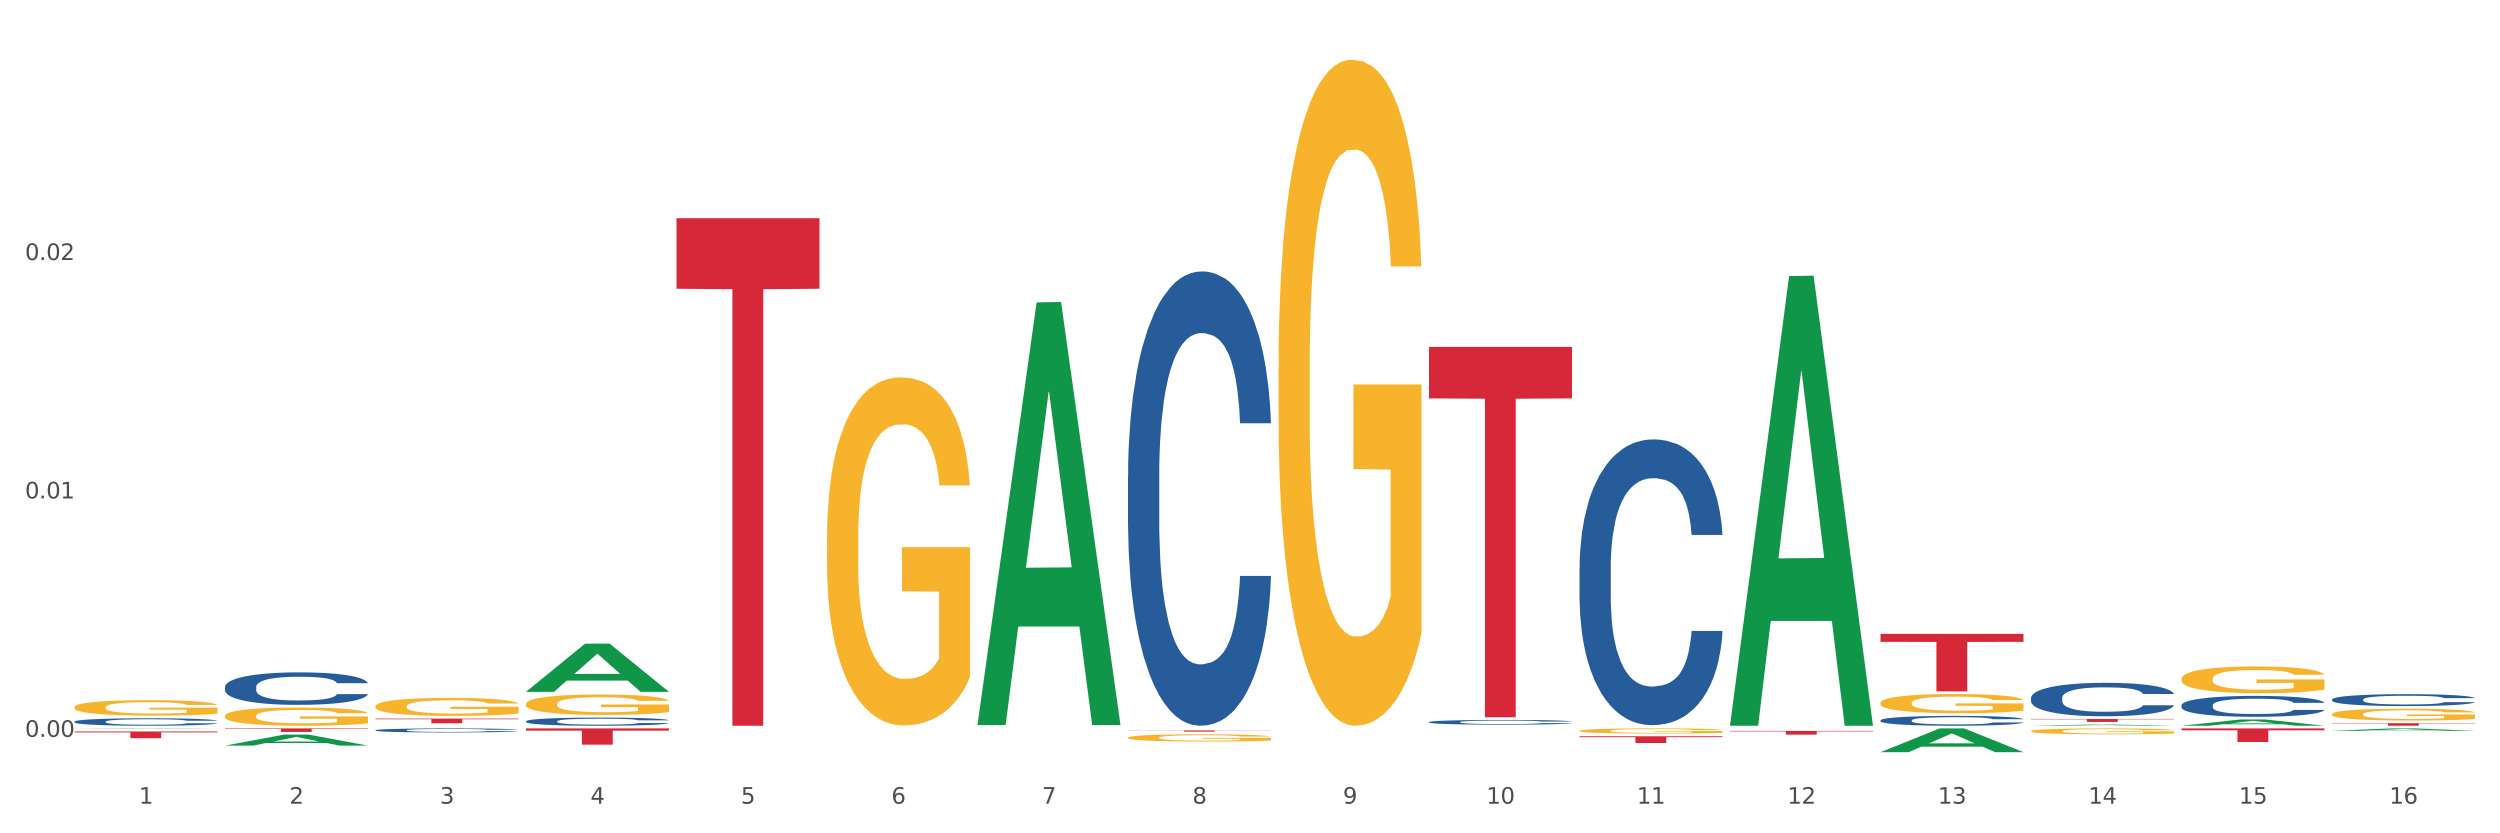 <?xml version="1.0" encoding="utf-8" standalone="no"?>
<!DOCTYPE svg PUBLIC "-//W3C//DTD SVG 1.1//EN"
  "http://www.w3.org/Graphics/SVG/1.1/DTD/svg11.dtd">
<svg xmlns:xlink="http://www.w3.org/1999/xlink" width="1080pt" height="360pt" viewBox="0 0 1080 360" xmlns="http://www.w3.org/2000/svg" version="1.1">
 <rect x="0" y="0" width="1080" height="360" fill="#333333" stroke="none"/>
 <defs>
  <style type="text/css">*{stroke-linejoin: round; stroke-linecap: butt}</style>
 </defs>
 <g id="figure_1">
  <g id="patch_1">
   <path d="M 0 360 
L 1080 360 
L 1080 0 
L 0 0 
z
" style="fill: #ffffff; stroke: #ffffff; stroke-linejoin: miter"/>
  </g>
  <g id="axes_1">
   <g id="matplotlib.axis_1">
    <g id="xtick_1">
     <g id="text_1">
      <!-- 1 -->
      <g style="fill: #4d4d4d" transform="translate(60.004 347.204) scale(0.096 -0.096)">
       <defs>
        <path id="DejaVuSans-31" d="M 794 531 
L 1825 531 
L 1825 4091 
L 703 3866 
L 703 4441 
L 1819 4666 
L 2450 4666 
L 2450 531 
L 3481 531 
L 3481 0 
L 794 0 
L 794 531 
z
" transform="scale(0.016)"/>
       </defs>
       <use xlink:href="#DejaVuSans-31"/>
      </g>
     </g>
    </g>
    <g id="xtick_2">
     <g id="text_2">
      <!-- 2 -->
      <g style="fill: #4d4d4d" transform="translate(125.021 347.204) scale(0.096 -0.096)">
       <defs>
        <path id="DejaVuSans-32" d="M 1228 531 
L 3431 531 
L 3431 0 
L 469 0 
L 469 531 
Q 828 903 1448 1529 
Q 2069 2156 2228 2338 
Q 2531 2678 2651 2914 
Q 2772 3150 2772 3378 
Q 2772 3750 2511 3984 
Q 2250 4219 1831 4219 
Q 1534 4219 1204 4116 
Q 875 4013 500 3803 
L 500 4441 
Q 881 4594 1212 4672 
Q 1544 4750 1819 4750 
Q 2544 4750 2975 4387 
Q 3406 4025 3406 3419 
Q 3406 3131 3298 2873 
Q 3191 2616 2906 2266 
Q 2828 2175 2409 1742 
Q 1991 1309 1228 531 
z
" transform="scale(0.016)"/>
       </defs>
       <use xlink:href="#DejaVuSans-32"/>
      </g>
     </g>
    </g>
    <g id="xtick_3">
     <g id="text_3">
      <!-- 3 -->
      <g style="fill: #4d4d4d" transform="translate(190.039 347.204) scale(0.096 -0.096)">
       <defs>
        <path id="DejaVuSans-33" d="M 2597 2516 
Q 3050 2419 3304 2112 
Q 3559 1806 3559 1356 
Q 3559 666 3084 287 
Q 2609 -91 1734 -91 
Q 1441 -91 1130 -33 
Q 819 25 488 141 
L 488 750 
Q 750 597 1062 519 
Q 1375 441 1716 441 
Q 2309 441 2620 675 
Q 2931 909 2931 1356 
Q 2931 1769 2642 2001 
Q 2353 2234 1838 2234 
L 1294 2234 
L 1294 2753 
L 1863 2753 
Q 2328 2753 2575 2939 
Q 2822 3125 2822 3475 
Q 2822 3834 2567 4026 
Q 2313 4219 1838 4219 
Q 1578 4219 1281 4162 
Q 984 4106 628 3988 
L 628 4550 
Q 988 4650 1302 4700 
Q 1616 4750 1894 4750 
Q 2613 4750 3031 4423 
Q 3450 4097 3450 3541 
Q 3450 3153 3228 2886 
Q 3006 2619 2597 2516 
z
" transform="scale(0.016)"/>
       </defs>
       <use xlink:href="#DejaVuSans-33"/>
      </g>
     </g>
    </g>
    <g id="xtick_4">
     <g id="text_4">
      <!-- 4 -->
      <g style="fill: #4d4d4d" transform="translate(255.056 347.204) scale(0.096 -0.096)">
       <defs>
        <path id="DejaVuSans-34" d="M 2419 4116 
L 825 1625 
L 2419 1625 
L 2419 4116 
z
M 2253 4666 
L 3047 4666 
L 3047 1625 
L 3713 1625 
L 3713 1100 
L 3047 1100 
L 3047 0 
L 2419 0 
L 2419 1100 
L 313 1100 
L 313 1709 
L 2253 4666 
z
" transform="scale(0.016)"/>
       </defs>
       <use xlink:href="#DejaVuSans-34"/>
      </g>
     </g>
    </g>
    <g id="xtick_5">
     <g id="text_5">
      <!-- 5 -->
      <g style="fill: #4d4d4d" transform="translate(320.073 347.204) scale(0.096 -0.096)">
       <defs>
        <path id="DejaVuSans-35" d="M 691 4666 
L 3169 4666 
L 3169 4134 
L 1269 4134 
L 1269 2991 
Q 1406 3038 1543 3061 
Q 1681 3084 1819 3084 
Q 2600 3084 3056 2656 
Q 3513 2228 3513 1497 
Q 3513 744 3044 326 
Q 2575 -91 1722 -91 
Q 1428 -91 1123 -41 
Q 819 9 494 109 
L 494 744 
Q 775 591 1075 516 
Q 1375 441 1709 441 
Q 2250 441 2565 725 
Q 2881 1009 2881 1497 
Q 2881 1984 2565 2268 
Q 2250 2553 1709 2553 
Q 1456 2553 1204 2497 
Q 953 2441 691 2322 
L 691 4666 
z
" transform="scale(0.016)"/>
       </defs>
       <use xlink:href="#DejaVuSans-35"/>
      </g>
     </g>
    </g>
    <g id="xtick_6">
     <g id="text_6">
      <!-- 6 -->
      <g style="fill: #4d4d4d" transform="translate(385.09 347.204) scale(0.096 -0.096)">
       <defs>
        <path id="DejaVuSans-36" d="M 2113 2584 
Q 1688 2584 1439 2293 
Q 1191 2003 1191 1497 
Q 1191 994 1439 701 
Q 1688 409 2113 409 
Q 2538 409 2786 701 
Q 3034 994 3034 1497 
Q 3034 2003 2786 2293 
Q 2538 2584 2113 2584 
z
M 3366 4563 
L 3366 3988 
Q 3128 4100 2886 4159 
Q 2644 4219 2406 4219 
Q 1781 4219 1451 3797 
Q 1122 3375 1075 2522 
Q 1259 2794 1537 2939 
Q 1816 3084 2150 3084 
Q 2853 3084 3261 2657 
Q 3669 2231 3669 1497 
Q 3669 778 3244 343 
Q 2819 -91 2113 -91 
Q 1303 -91 875 529 
Q 447 1150 447 2328 
Q 447 3434 972 4092 
Q 1497 4750 2381 4750 
Q 2619 4750 2861 4703 
Q 3103 4656 3366 4563 
z
" transform="scale(0.016)"/>
       </defs>
       <use xlink:href="#DejaVuSans-36"/>
      </g>
     </g>
    </g>
    <g id="xtick_7">
     <g id="text_7">
      <!-- 7 -->
      <g style="fill: #4d4d4d" transform="translate(450.108 347.204) scale(0.096 -0.096)">
       <defs>
        <path id="DejaVuSans-37" d="M 525 4666 
L 3525 4666 
L 3525 4397 
L 1831 0 
L 1172 0 
L 2766 4134 
L 525 4134 
L 525 4666 
z
" transform="scale(0.016)"/>
       </defs>
       <use xlink:href="#DejaVuSans-37"/>
      </g>
     </g>
    </g>
    <g id="xtick_8">
     <g id="text_8">
      <!-- 8 -->
      <g style="fill: #4d4d4d" transform="translate(515.125 347.204) scale(0.096 -0.096)">
       <defs>
        <path id="DejaVuSans-38" d="M 2034 2216 
Q 1584 2216 1326 1975 
Q 1069 1734 1069 1313 
Q 1069 891 1326 650 
Q 1584 409 2034 409 
Q 2484 409 2743 651 
Q 3003 894 3003 1313 
Q 3003 1734 2745 1975 
Q 2488 2216 2034 2216 
z
M 1403 2484 
Q 997 2584 770 2862 
Q 544 3141 544 3541 
Q 544 4100 942 4425 
Q 1341 4750 2034 4750 
Q 2731 4750 3128 4425 
Q 3525 4100 3525 3541 
Q 3525 3141 3298 2862 
Q 3072 2584 2669 2484 
Q 3125 2378 3379 2068 
Q 3634 1759 3634 1313 
Q 3634 634 3220 271 
Q 2806 -91 2034 -91 
Q 1263 -91 848 271 
Q 434 634 434 1313 
Q 434 1759 690 2068 
Q 947 2378 1403 2484 
z
M 1172 3481 
Q 1172 3119 1398 2916 
Q 1625 2713 2034 2713 
Q 2441 2713 2670 2916 
Q 2900 3119 2900 3481 
Q 2900 3844 2670 4047 
Q 2441 4250 2034 4250 
Q 1625 4250 1398 4047 
Q 1172 3844 1172 3481 
z
" transform="scale(0.016)"/>
       </defs>
       <use xlink:href="#DejaVuSans-38"/>
      </g>
     </g>
    </g>
    <g id="xtick_9">
     <g id="text_9">
      <!-- 9 -->
      <g style="fill: #4d4d4d" transform="translate(580.142 347.204) scale(0.096 -0.096)">
       <defs>
        <path id="DejaVuSans-39" d="M 703 97 
L 703 672 
Q 941 559 1184 500 
Q 1428 441 1663 441 
Q 2288 441 2617 861 
Q 2947 1281 2994 2138 
Q 2813 1869 2534 1725 
Q 2256 1581 1919 1581 
Q 1219 1581 811 2004 
Q 403 2428 403 3163 
Q 403 3881 828 4315 
Q 1253 4750 1959 4750 
Q 2769 4750 3195 4129 
Q 3622 3509 3622 2328 
Q 3622 1225 3098 567 
Q 2575 -91 1691 -91 
Q 1453 -91 1209 -44 
Q 966 3 703 97 
z
M 1959 2075 
Q 2384 2075 2632 2365 
Q 2881 2656 2881 3163 
Q 2881 3666 2632 3958 
Q 2384 4250 1959 4250 
Q 1534 4250 1286 3958 
Q 1038 3666 1038 3163 
Q 1038 2656 1286 2365 
Q 1534 2075 1959 2075 
z
" transform="scale(0.016)"/>
       </defs>
       <use xlink:href="#DejaVuSans-39"/>
      </g>
     </g>
    </g>
    <g id="xtick_10">
     <g id="text_10">
      <!-- 10 -->
      <g style="fill: #4d4d4d" transform="translate(642.105 347.204) scale(0.096 -0.096)">
       <defs>
        <path id="DejaVuSans-30" d="M 2034 4250 
Q 1547 4250 1301 3770 
Q 1056 3291 1056 2328 
Q 1056 1369 1301 889 
Q 1547 409 2034 409 
Q 2525 409 2770 889 
Q 3016 1369 3016 2328 
Q 3016 3291 2770 3770 
Q 2525 4250 2034 4250 
z
M 2034 4750 
Q 2819 4750 3233 4129 
Q 3647 3509 3647 2328 
Q 3647 1150 3233 529 
Q 2819 -91 2034 -91 
Q 1250 -91 836 529 
Q 422 1150 422 2328 
Q 422 3509 836 4129 
Q 1250 4750 2034 4750 
z
" transform="scale(0.016)"/>
       </defs>
       <use xlink:href="#DejaVuSans-31"/>
       <use xlink:href="#DejaVuSans-30" transform="translate(63.623 0)"/>
      </g>
     </g>
    </g>
    <g id="xtick_11">
     <g id="text_11">
      <!-- 11 -->
      <g style="fill: #4d4d4d" transform="translate(707.123 347.204) scale(0.096 -0.096)">
       <use xlink:href="#DejaVuSans-31"/>
       <use xlink:href="#DejaVuSans-31" transform="translate(63.623 0)"/>
      </g>
     </g>
    </g>
    <g id="xtick_12">
     <g id="text_12">
      <!-- 12 -->
      <g style="fill: #4d4d4d" transform="translate(772.14 347.204) scale(0.096 -0.096)">
       <use xlink:href="#DejaVuSans-31"/>
       <use xlink:href="#DejaVuSans-32" transform="translate(63.623 0)"/>
      </g>
     </g>
    </g>
    <g id="xtick_13">
     <g id="text_13">
      <!-- 13 -->
      <g style="fill: #4d4d4d" transform="translate(837.157 347.204) scale(0.096 -0.096)">
       <use xlink:href="#DejaVuSans-31"/>
       <use xlink:href="#DejaVuSans-33" transform="translate(63.623 0)"/>
      </g>
     </g>
    </g>
    <g id="xtick_14">
     <g id="text_14">
      <!-- 14 -->
      <g style="fill: #4d4d4d" transform="translate(902.174 347.204) scale(0.096 -0.096)">
       <use xlink:href="#DejaVuSans-31"/>
       <use xlink:href="#DejaVuSans-34" transform="translate(63.623 0)"/>
      </g>
     </g>
    </g>
    <g id="xtick_15">
     <g id="text_15">
      <!-- 15 -->
      <g style="fill: #4d4d4d" transform="translate(967.192 347.204) scale(0.096 -0.096)">
       <use xlink:href="#DejaVuSans-31"/>
       <use xlink:href="#DejaVuSans-35" transform="translate(63.623 0)"/>
      </g>
     </g>
    </g>
    <g id="xtick_16">
     <g id="text_16">
      <!-- 16 -->
      <g style="fill: #4d4d4d" transform="translate(1032.209 347.204) scale(0.096 -0.096)">
       <use xlink:href="#DejaVuSans-31"/>
       <use xlink:href="#DejaVuSans-36" transform="translate(63.623 0)"/>
      </g>
     </g>
    </g>
    <g id="xtick_17"/>
    <g id="xtick_18"/>
    <g id="xtick_19"/>
    <g id="xtick_20"/>
    <g id="xtick_21"/>
    <g id="xtick_22"/>
    <g id="xtick_23"/>
    <g id="xtick_24"/>
    <g id="xtick_25"/>
    <g id="xtick_26"/>
    <g id="xtick_27"/>
    <g id="xtick_28"/>
    <g id="xtick_29"/>
    <g id="xtick_30"/>
    <g id="xtick_31"/>
   </g>
   <g id="matplotlib.axis_2">
    <g id="ytick_1">
     <g id="text_17">
      <!-- 0.00 -->
      <g style="fill: #4d4d4d" transform="translate(10.8 318.321) scale(0.096 -0.096)">
       <defs>
        <path id="DejaVuSans-2e" d="M 684 794 
L 1344 794 
L 1344 0 
L 684 0 
L 684 794 
z
" transform="scale(0.016)"/>
       </defs>
       <use xlink:href="#DejaVuSans-30"/>
       <use xlink:href="#DejaVuSans-2e" transform="translate(63.623 0)"/>
       <use xlink:href="#DejaVuSans-30" transform="translate(95.41 0)"/>
       <use xlink:href="#DejaVuSans-30" transform="translate(159.033 0)"/>
      </g>
     </g>
    </g>
    <g id="ytick_2">
     <g id="text_18">
      <!-- 0.01 -->
      <g style="fill: #4d4d4d" transform="translate(10.8 215.327) scale(0.096 -0.096)">
       <use xlink:href="#DejaVuSans-30"/>
       <use xlink:href="#DejaVuSans-2e" transform="translate(63.623 0)"/>
       <use xlink:href="#DejaVuSans-30" transform="translate(95.41 0)"/>
       <use xlink:href="#DejaVuSans-31" transform="translate(159.033 0)"/>
      </g>
     </g>
    </g>
    <g id="ytick_3">
     <g id="text_19">
      <!-- 0.02 -->
      <g style="fill: #4d4d4d" transform="translate(10.8 112.334) scale(0.096 -0.096)">
       <use xlink:href="#DejaVuSans-30"/>
       <use xlink:href="#DejaVuSans-2e" transform="translate(63.623 0)"/>
       <use xlink:href="#DejaVuSans-30" transform="translate(95.41 0)"/>
       <use xlink:href="#DejaVuSans-32" transform="translate(159.033 0)"/>
      </g>
     </g>
    </g>
    <g id="ytick_4"/>
    <g id="ytick_5"/>
    <g id="ytick_6"/>
   </g>
   <g id="PolyCollection_1">
    <path d="M 32.175 314.849 
L 32.239 314.849 
L 57.709 314.674 
L 68.28 314.673 
L 93.941 314.849 
L 81.715 314.849 
L 76.176 314.808 
L 49.877 314.808 
L 49.686 314.809 
L 44.337 314.849 
L 32.175 314.849 
L 32.175 314.849 
L 53.188 314.784 
L 72.864 314.784 
L 63.122 314.711 
L 62.995 314.711 
L 62.867 314.711 
L 53.125 314.784 
L 53.188 314.784 
L 32.175 314.849 
z
" clip-path="url(#pbdbce2b3a8)" style="fill: #109648"/>
    <path d="M 97.192 322.102 
L 97.256 322.097 
L 122.727 317.347 
L 133.297 317.343 
L 158.959 322.111 
L 146.733 322.111 
L 141.193 321 
L 114.894 321 
L 114.703 321.018 
L 109.354 322.111 
L 97.192 322.111 
L 97.192 322.102 
L 118.206 320.338 
L 137.882 320.333 
L 128.139 318.359 
L 128.012 318.35 
L 127.884 318.363 
L 118.142 320.333 
L 118.206 320.338 
L 97.192 322.102 
z
" clip-path="url(#pbdbce2b3a8)" style="fill: #109648"/>
    <path d="M 487.296 318.669 
L 487.369 318.666 
L 487.369 318.563 
L 487.514 318.474 
L 488.244 318.259 
L 489.338 318.082 
L 490.14 317.987 
L 490.942 317.91 
L 491.89 317.833 
L 493.057 317.753 
L 495.171 317.635 
L 496.484 317.575 
L 498.088 317.512 
L 501.005 317.42 
L 503.12 317.369 
L 505.308 317.326 
L 508.881 317.274 
L 511.215 317.252 
L 513.694 317.234 
L 516.684 317.223 
L 518.945 317.22 
L 523.903 317.229 
L 528.133 317.254 
L 530.175 317.274 
L 532.8 317.309 
L 534.186 317.332 
L 536.446 317.378 
L 538.78 317.438 
L 540.384 317.489 
L 542.791 317.587 
L 544.614 317.684 
L 546.291 317.804 
L 547.166 317.887 
L 547.822 317.964 
L 548.406 318.053 
L 548.989 318.194 
L 535.863 318.194 
L 535.352 318.093 
L 534.55 317.999 
L 533.383 317.907 
L 532.363 317.85 
L 530.612 317.778 
L 529.008 317.733 
L 527.331 317.698 
L 525.289 317.67 
L 523.685 317.655 
L 521.424 317.644 
L 516.976 317.647 
L 513.986 317.67 
L 511.944 317.698 
L 510.631 317.724 
L 509.464 317.753 
L 508.152 317.793 
L 506.62 317.853 
L 505.527 317.907 
L 504.433 317.976 
L 503.558 318.045 
L 502.756 318.125 
L 502.099 318.211 
L 501.589 318.299 
L 501.151 318.408 
L 500.787 318.589 
L 500.787 318.981 
L 500.932 319.07 
L 501.297 319.187 
L 501.735 319.276 
L 502.464 319.382 
L 503.12 319.453 
L 504.36 319.556 
L 505.745 319.642 
L 506.839 319.697 
L 507.933 319.743 
L 509.829 319.806 
L 511.944 319.857 
L 513.767 319.889 
L 516.246 319.917 
L 517.924 319.929 
L 519.382 319.934 
L 522.955 319.934 
L 525.508 319.926 
L 528.352 319.906 
L 530.539 319.88 
L 532.363 319.848 
L 534.404 319.797 
L 535.717 319.748 
L 535.717 319.15 
L 519.674 319.147 
L 519.674 318.749 
L 549.062 318.749 
L 549.062 319.917 
L 547.822 319.977 
L 546.437 320.032 
L 544.978 320.08 
L 542.791 320.141 
L 540.165 320.198 
L 537.832 320.238 
L 535.352 320.272 
L 532.435 320.304 
L 528.643 320.332 
L 526.31 320.344 
L 523.393 320.352 
L 519.966 320.355 
L 516.976 320.35 
L 514.059 320.335 
L 510.996 320.309 
L 508.006 320.272 
L 505.745 320.235 
L 503.485 320.189 
L 501.078 320.129 
L 499.182 320.072 
L 497.724 320.02 
L 496.119 319.954 
L 494.369 319.869 
L 493.057 319.791 
L 491.89 319.711 
L 490.65 319.608 
L 489.775 319.519 
L 488.9 319.408 
L 488.39 319.325 
L 487.806 319.196 
L 487.369 319.015 
L 487.296 318.669 
z
" clip-path="url(#pbdbce2b3a8)" style="fill: #f7b32b"/>
    <path d="M 552.313 158.733 
L 552.386 158.47 
L 552.386 149.009 
L 552.532 140.863 
L 553.261 121.153 
L 554.355 104.86 
L 555.157 96.188 
L 555.959 89.093 
L 556.907 81.997 
L 558.074 74.639 
L 560.189 63.864 
L 561.501 58.346 
L 563.106 52.564 
L 566.023 44.155 
L 568.137 39.425 
L 570.325 35.483 
L 573.898 30.753 
L 576.232 28.65 
L 578.711 27.073 
L 581.701 26.022 
L 583.962 25.759 
L 588.921 26.548 
L 593.15 28.913 
L 595.192 30.753 
L 597.817 33.906 
L 599.203 36.008 
L 601.464 40.213 
L 603.797 45.732 
L 605.401 50.462 
L 607.808 59.397 
L 609.631 68.332 
L 611.308 79.369 
L 612.183 86.99 
L 612.84 94.086 
L 613.423 102.232 
L 614.006 115.109 
L 600.88 115.109 
L 600.37 105.911 
L 599.567 97.239 
L 598.401 88.83 
L 597.38 83.574 
L 595.63 77.004 
L 594.025 72.799 
L 592.348 69.646 
L 590.306 67.018 
L 588.702 65.704 
L 586.441 64.653 
L 581.993 64.916 
L 579.003 67.018 
L 576.961 69.646 
L 575.649 72.011 
L 574.482 74.639 
L 573.169 78.318 
L 571.638 83.837 
L 570.544 88.83 
L 569.45 95.137 
L 568.575 101.444 
L 567.773 108.802 
L 567.116 116.686 
L 566.606 124.832 
L 566.168 134.819 
L 565.804 151.375 
L 565.804 187.377 
L 565.95 195.524 
L 566.314 206.298 
L 566.752 214.445 
L 567.481 224.168 
L 568.137 230.738 
L 569.377 240.199 
L 570.763 248.082 
L 571.856 253.075 
L 572.95 257.28 
L 574.846 263.061 
L 576.961 267.792 
L 578.784 270.682 
L 581.264 273.31 
L 582.941 274.362 
L 584.399 274.887 
L 587.973 274.887 
L 590.525 274.099 
L 593.369 272.259 
L 595.557 269.894 
L 597.38 267.003 
L 599.422 262.273 
L 600.734 257.806 
L 600.734 202.882 
L 584.691 202.619 
L 584.691 166.091 
L 614.079 166.091 
L 614.079 273.31 
L 612.84 278.829 
L 611.454 283.822 
L 609.996 288.29 
L 607.808 293.808 
L 605.183 299.064 
L 602.849 302.743 
L 600.37 305.897 
L 597.453 308.787 
L 593.661 311.415 
L 591.327 312.467 
L 588.41 313.255 
L 584.983 313.518 
L 581.993 312.992 
L 579.076 311.678 
L 576.013 309.313 
L 573.023 305.897 
L 570.763 302.48 
L 568.502 298.276 
L 566.096 292.757 
L 564.199 287.501 
L 562.741 282.771 
L 561.137 276.727 
L 559.387 268.843 
L 558.074 261.748 
L 556.907 254.389 
L 555.667 244.929 
L 554.792 236.782 
L 553.917 226.533 
L 553.407 218.912 
L 552.823 207.087 
L 552.386 190.531 
L 552.313 158.733 
z
" clip-path="url(#pbdbce2b3a8)" style="fill: #f7b32b"/>
    <path d="M 682.347 315.706 
L 682.42 315.704 
L 682.42 315.631 
L 682.566 315.567 
L 683.295 315.414 
L 684.389 315.288 
L 685.191 315.22 
L 685.994 315.165 
L 686.942 315.11 
L 688.108 315.053 
L 690.223 314.969 
L 691.536 314.927 
L 693.14 314.882 
L 696.057 314.816 
L 698.172 314.78 
L 700.36 314.749 
L 703.933 314.712 
L 706.266 314.696 
L 708.746 314.684 
L 711.736 314.675 
L 713.996 314.673 
L 718.955 314.68 
L 723.185 314.698 
L 725.227 314.712 
L 727.852 314.737 
L 729.237 314.753 
L 731.498 314.786 
L 733.832 314.829 
L 735.436 314.865 
L 737.842 314.935 
L 739.665 315.004 
L 741.343 315.09 
L 742.218 315.149 
L 742.874 315.204 
L 743.457 315.267 
L 744.041 315.367 
L 730.915 315.367 
L 730.404 315.296 
L 729.602 315.229 
L 728.435 315.163 
L 727.414 315.122 
L 725.664 315.071 
L 724.06 315.039 
L 722.383 315.014 
L 720.341 314.994 
L 718.736 314.984 
L 716.476 314.976 
L 712.027 314.978 
L 709.037 314.994 
L 706.996 315.014 
L 705.683 315.033 
L 704.516 315.053 
L 703.204 315.082 
L 701.672 315.125 
L 700.578 315.163 
L 699.484 315.212 
L 698.609 315.261 
L 697.807 315.318 
L 697.151 315.38 
L 696.64 315.443 
L 696.203 315.521 
L 695.838 315.649 
L 695.838 315.929 
L 695.984 315.992 
L 696.349 316.076 
L 696.786 316.139 
L 697.516 316.215 
L 698.172 316.266 
L 699.412 316.339 
L 700.797 316.4 
L 701.891 316.439 
L 702.985 316.472 
L 704.881 316.517 
L 706.996 316.553 
L 708.819 316.576 
L 711.298 316.596 
L 712.975 316.605 
L 714.434 316.609 
L 718.007 316.609 
L 720.559 316.602 
L 723.403 316.588 
L 725.591 316.57 
L 727.414 316.547 
L 729.456 316.511 
L 730.769 316.476 
L 730.769 316.049 
L 714.726 316.047 
L 714.726 315.763 
L 744.114 315.763 
L 744.114 316.596 
L 742.874 316.639 
L 741.489 316.678 
L 740.03 316.713 
L 737.842 316.756 
L 735.217 316.796 
L 732.884 316.825 
L 730.404 316.849 
L 727.487 316.872 
L 723.695 316.892 
L 721.362 316.901 
L 718.445 316.907 
L 715.017 316.909 
L 712.027 316.905 
L 709.11 316.894 
L 706.048 316.876 
L 703.058 316.849 
L 700.797 316.823 
L 698.536 316.79 
L 696.13 316.747 
L 694.234 316.707 
L 692.776 316.67 
L 691.171 316.623 
L 689.421 316.562 
L 688.108 316.507 
L 686.942 316.449 
L 685.702 316.376 
L 684.827 316.313 
L 683.952 316.233 
L 683.441 316.174 
L 682.858 316.082 
L 682.42 315.953 
L 682.347 315.706 
z
" clip-path="url(#pbdbce2b3a8)" style="fill: #f7b32b"/>
    <path d="M 812.382 303.655 
L 812.455 303.647 
L 812.455 303.375 
L 812.601 303.141 
L 813.33 302.575 
L 814.424 302.106 
L 815.226 301.857 
L 816.028 301.653 
L 816.976 301.449 
L 818.143 301.237 
L 820.258 300.928 
L 821.57 300.769 
L 823.175 300.603 
L 826.092 300.361 
L 828.206 300.225 
L 830.394 300.112 
L 833.967 299.976 
L 836.301 299.915 
L 838.78 299.87 
L 841.77 299.84 
L 844.031 299.832 
L 848.99 299.855 
L 853.219 299.923 
L 855.261 299.976 
L 857.886 300.066 
L 859.272 300.127 
L 861.532 300.248 
L 863.866 300.406 
L 865.47 300.542 
L 867.877 300.799 
L 869.7 301.056 
L 871.377 301.373 
L 872.252 301.592 
L 872.909 301.796 
L 873.492 302.031 
L 874.075 302.401 
L 860.949 302.401 
L 860.439 302.136 
L 859.636 301.887 
L 858.47 301.645 
L 857.449 301.494 
L 855.699 301.305 
L 854.094 301.184 
L 852.417 301.094 
L 850.375 301.018 
L 848.771 300.981 
L 846.51 300.95 
L 842.062 300.958 
L 839.072 301.018 
L 837.03 301.094 
L 835.717 301.162 
L 834.551 301.237 
L 833.238 301.343 
L 831.707 301.502 
L 830.613 301.645 
L 829.519 301.827 
L 828.644 302.008 
L 827.842 302.22 
L 827.185 302.446 
L 826.675 302.68 
L 826.237 302.967 
L 825.873 303.443 
L 825.873 304.478 
L 826.019 304.713 
L 826.383 305.022 
L 826.821 305.257 
L 827.55 305.536 
L 828.206 305.725 
L 829.446 305.997 
L 830.832 306.224 
L 831.925 306.367 
L 833.019 306.488 
L 834.915 306.654 
L 837.03 306.79 
L 838.853 306.873 
L 841.333 306.949 
L 843.01 306.979 
L 844.468 306.994 
L 848.042 306.994 
L 850.594 306.972 
L 853.438 306.919 
L 855.626 306.851 
L 857.449 306.768 
L 859.491 306.632 
L 860.803 306.503 
L 860.803 304.924 
L 844.76 304.917 
L 844.76 303.867 
L 874.148 303.867 
L 874.148 306.949 
L 872.909 307.108 
L 871.523 307.251 
L 870.065 307.38 
L 867.877 307.538 
L 865.252 307.689 
L 862.918 307.795 
L 860.439 307.886 
L 857.522 307.969 
L 853.73 308.044 
L 851.396 308.075 
L 848.479 308.097 
L 845.052 308.105 
L 842.062 308.09 
L 839.145 308.052 
L 836.082 307.984 
L 833.092 307.886 
L 830.832 307.788 
L 828.571 307.667 
L 826.164 307.508 
L 824.268 307.357 
L 822.81 307.221 
L 821.206 307.047 
L 819.455 306.821 
L 818.143 306.617 
L 816.976 306.405 
L 815.736 306.133 
L 814.861 305.899 
L 813.986 305.604 
L 813.476 305.385 
L 812.892 305.045 
L 812.455 304.569 
L 812.382 303.655 
z
" clip-path="url(#pbdbce2b3a8)" style="fill: #f7b32b"/>
    <path d="M 877.399 315.857 
L 877.472 315.855 
L 877.472 315.771 
L 877.618 315.698 
L 878.347 315.523 
L 879.441 315.378 
L 880.243 315.301 
L 881.045 315.237 
L 881.993 315.174 
L 883.16 315.109 
L 885.275 315.013 
L 886.588 314.964 
L 888.192 314.912 
L 891.109 314.837 
L 893.224 314.795 
L 895.411 314.76 
L 898.985 314.718 
L 901.318 314.699 
L 903.798 314.685 
L 906.787 314.676 
L 909.048 314.673 
L 914.007 314.68 
L 918.236 314.701 
L 920.278 314.718 
L 922.904 314.746 
L 924.289 314.765 
L 926.55 314.802 
L 928.883 314.851 
L 930.488 314.893 
L 932.894 314.973 
L 934.717 315.052 
L 936.394 315.151 
L 937.27 315.219 
L 937.926 315.282 
L 938.509 315.354 
L 939.093 315.469 
L 925.966 315.469 
L 925.456 315.387 
L 924.654 315.31 
L 923.487 315.235 
L 922.466 315.188 
L 920.716 315.13 
L 919.111 315.092 
L 917.434 315.064 
L 915.392 315.041 
L 913.788 315.029 
L 911.527 315.02 
L 907.079 315.022 
L 904.089 315.041 
L 902.047 315.064 
L 900.735 315.085 
L 899.568 315.109 
L 898.255 315.141 
L 896.724 315.191 
L 895.63 315.235 
L 894.536 315.291 
L 893.661 315.347 
L 892.859 315.413 
L 892.203 315.483 
L 891.692 315.556 
L 891.255 315.645 
L 890.89 315.792 
L 890.89 316.113 
L 891.036 316.185 
L 891.4 316.281 
L 891.838 316.354 
L 892.567 316.44 
L 893.224 316.499 
L 894.463 316.583 
L 895.849 316.653 
L 896.943 316.698 
L 898.037 316.735 
L 899.933 316.787 
L 902.047 316.829 
L 903.87 316.854 
L 906.35 316.878 
L 908.027 316.887 
L 909.486 316.892 
L 913.059 316.892 
L 915.611 316.885 
L 918.455 316.868 
L 920.643 316.847 
L 922.466 316.822 
L 924.508 316.78 
L 925.82 316.74 
L 925.82 316.251 
L 909.777 316.248 
L 909.777 315.923 
L 939.166 315.923 
L 939.166 316.878 
L 937.926 316.927 
L 936.54 316.971 
L 935.082 317.011 
L 932.894 317.06 
L 930.269 317.107 
L 927.935 317.14 
L 925.456 317.168 
L 922.539 317.194 
L 918.747 317.217 
L 916.413 317.226 
L 913.496 317.233 
L 910.069 317.236 
L 907.079 317.231 
L 904.162 317.219 
L 901.099 317.198 
L 898.109 317.168 
L 895.849 317.138 
L 893.588 317.1 
L 891.182 317.051 
L 889.286 317.004 
L 887.827 316.962 
L 886.223 316.908 
L 884.473 316.838 
L 883.16 316.775 
L 881.993 316.709 
L 880.754 316.625 
L 879.879 316.553 
L 879.003 316.461 
L 878.493 316.393 
L 877.91 316.288 
L 877.472 316.141 
L 877.399 315.857 
z
" clip-path="url(#pbdbce2b3a8)" style="fill: #f7b32b"/>
    <path d="M 227.227 298.839 
L 227.29 298.819 
L 252.761 278.056 
L 263.331 278.037 
L 288.993 298.878 
L 276.767 298.878 
L 271.227 294.025 
L 244.929 294.025 
L 244.738 294.103 
L 239.389 298.878 
L 227.227 298.878 
L 227.227 298.839 
L 248.24 291.129 
L 267.916 291.109 
L 258.174 282.479 
L 258.046 282.44 
L 257.919 282.498 
L 248.176 291.109 
L 248.24 291.129 
L 227.227 298.839 
z
" clip-path="url(#pbdbce2b3a8)" style="fill: #109648"/>
    <path d="M 942.416 293.242 
L 942.489 293.232 
L 942.489 292.851 
L 942.635 292.524 
L 943.364 291.731 
L 944.458 291.076 
L 945.26 290.727 
L 946.063 290.442 
L 947.011 290.157 
L 948.177 289.861 
L 950.292 289.427 
L 951.605 289.205 
L 953.209 288.973 
L 956.126 288.635 
L 958.241 288.444 
L 960.429 288.286 
L 964.002 288.096 
L 966.335 288.011 
L 968.815 287.948 
L 971.805 287.905 
L 974.065 287.895 
L 979.024 287.927 
L 983.254 288.022 
L 985.296 288.096 
L 987.921 288.223 
L 989.306 288.307 
L 991.567 288.476 
L 993.901 288.698 
L 995.505 288.888 
L 997.911 289.248 
L 999.734 289.607 
L 1001.412 290.051 
L 1002.287 290.357 
L 1002.943 290.643 
L 1003.526 290.97 
L 1004.11 291.488 
L 990.984 291.488 
L 990.473 291.118 
L 989.671 290.769 
L 988.504 290.431 
L 987.483 290.22 
L 985.733 289.956 
L 984.129 289.787 
L 982.451 289.66 
L 980.41 289.554 
L 978.805 289.501 
L 976.545 289.459 
L 972.096 289.47 
L 969.106 289.554 
L 967.065 289.66 
L 965.752 289.755 
L 964.585 289.861 
L 963.273 290.009 
L 961.741 290.23 
L 960.647 290.431 
L 959.553 290.685 
L 958.678 290.939 
L 957.876 291.234 
L 957.22 291.551 
L 956.709 291.879 
L 956.272 292.281 
L 955.907 292.946 
L 955.907 294.394 
L 956.053 294.722 
L 956.418 295.155 
L 956.855 295.483 
L 957.585 295.874 
L 958.241 296.138 
L 959.481 296.519 
L 960.866 296.836 
L 961.96 297.036 
L 963.054 297.205 
L 964.95 297.438 
L 967.065 297.628 
L 968.888 297.744 
L 971.367 297.85 
L 973.044 297.892 
L 974.503 297.914 
L 978.076 297.914 
L 980.628 297.882 
L 983.472 297.808 
L 985.66 297.713 
L 987.483 297.596 
L 989.525 297.406 
L 990.838 297.227 
L 990.838 295.018 
L 974.795 295.007 
L 974.795 293.538 
L 1004.183 293.538 
L 1004.183 297.85 
L 1002.943 298.072 
L 1001.558 298.273 
L 1000.099 298.452 
L 997.911 298.674 
L 995.286 298.886 
L 992.953 299.034 
L 990.473 299.161 
L 987.556 299.277 
L 983.764 299.382 
L 981.431 299.425 
L 978.514 299.456 
L 975.086 299.467 
L 972.096 299.446 
L 969.179 299.393 
L 966.117 299.298 
L 963.127 299.161 
L 960.866 299.023 
L 958.605 298.854 
L 956.199 298.632 
L 954.303 298.421 
L 952.844 298.231 
L 951.24 297.987 
L 949.49 297.67 
L 948.177 297.385 
L 947.011 297.089 
L 945.771 296.709 
L 944.896 296.381 
L 944.021 295.969 
L 943.51 295.662 
L 942.927 295.187 
L 942.489 294.521 
L 942.416 293.242 
z
" clip-path="url(#pbdbce2b3a8)" style="fill: #f7b32b"/>
    <path d="M 1007.434 315.72 
L 1007.497 315.719 
L 1032.968 314.674 
L 1043.538 314.673 
L 1069.2 315.722 
L 1056.974 315.722 
L 1051.434 315.478 
L 1025.136 315.478 
L 1024.945 315.482 
L 1019.596 315.722 
L 1007.434 315.722 
L 1007.434 315.72 
L 1028.447 315.332 
L 1048.123 315.331 
L 1038.38 314.897 
L 1038.253 314.895 
L 1038.126 314.898 
L 1028.383 315.331 
L 1028.447 315.332 
L 1007.434 315.72 
z
" clip-path="url(#pbdbce2b3a8)" style="fill: #109648"/>
    <path d="M 617.33 149.872 
L 679.097 149.872 
L 679.097 172.105 
L 654.8 172.255 
L 654.8 309.856 
L 641.481 309.856 
L 641.481 172.255 
L 617.33 172.105 
L 617.33 150.022 
L 617.33 149.872 
z
" clip-path="url(#pbdbce2b3a8)" style="fill: #d62839"/>
    <path d="M 422.278 312.875 
L 422.342 312.703 
L 447.813 130.629 
L 458.383 130.458 
L 484.045 313.218 
L 471.819 313.218 
L 466.279 270.66 
L 439.981 270.66 
L 439.79 271.346 
L 434.441 313.218 
L 422.278 313.218 
L 422.278 312.875 
L 443.292 245.262 
L 462.968 245.09 
L 453.225 169.412 
L 453.098 169.069 
L 452.971 169.584 
L 443.228 245.09 
L 443.292 245.262 
L 422.278 312.875 
z
" clip-path="url(#pbdbce2b3a8)" style="fill: #109648"/>
    <path d="M 942.416 313.513 
L 942.48 313.51 
L 967.951 310.814 
L 978.521 310.811 
L 1004.183 313.518 
L 991.957 313.518 
L 986.417 312.887 
L 960.118 312.887 
L 959.927 312.898 
L 954.579 313.518 
L 942.416 313.518 
L 942.416 313.513 
L 963.43 312.511 
L 983.106 312.509 
L 973.363 311.388 
L 973.236 311.383 
L 973.109 311.391 
L 963.366 312.509 
L 963.43 312.511 
L 942.416 313.513 
z
" clip-path="url(#pbdbce2b3a8)" style="fill: #109648"/>
    <path d="M 877.399 313.517 
L 877.463 313.516 
L 902.933 313.024 
L 913.504 313.024 
L 939.166 313.518 
L 926.94 313.518 
L 921.4 313.403 
L 895.101 313.403 
L 894.91 313.405 
L 889.561 313.518 
L 877.399 313.518 
L 877.399 313.517 
L 898.412 313.334 
L 918.089 313.334 
L 908.346 313.129 
L 908.219 313.128 
L 908.091 313.13 
L 898.349 313.334 
L 898.412 313.334 
L 877.399 313.517 
z
" clip-path="url(#pbdbce2b3a8)" style="fill: #109648"/>
    <path d="M 812.382 324.93 
L 812.446 324.921 
L 837.916 314.683 
L 848.487 314.673 
L 874.148 324.95 
L 861.922 324.95 
L 856.382 322.557 
L 830.084 322.557 
L 829.893 322.595 
L 824.544 324.95 
L 812.382 324.95 
L 812.382 324.93 
L 833.395 321.129 
L 853.071 321.119 
L 843.329 316.864 
L 843.201 316.844 
L 843.074 316.873 
L 833.332 321.119 
L 833.395 321.129 
L 812.382 324.93 
z
" clip-path="url(#pbdbce2b3a8)" style="fill: #109648"/>
    <path d="M 747.365 313.153 
L 747.428 312.97 
L 772.899 119.262 
L 783.469 119.08 
L 809.131 313.518 
L 796.905 313.518 
L 791.365 268.24 
L 765.067 268.24 
L 764.876 268.97 
L 759.527 313.518 
L 747.365 313.518 
L 747.365 313.153 
L 768.378 241.22 
L 788.054 241.037 
L 778.312 160.523 
L 778.184 160.158 
L 778.057 160.706 
L 768.314 241.037 
L 768.378 241.22 
L 747.365 313.153 
z
" clip-path="url(#pbdbce2b3a8)" style="fill: #109648"/>
    <path d="M 292.244 94.268 
L 354.01 94.268 
L 354.01 124.736 
L 329.714 124.942 
L 329.714 313.518 
L 316.394 313.518 
L 316.394 124.942 
L 292.244 124.736 
L 292.244 94.474 
L 292.244 94.268 
z
" clip-path="url(#pbdbce2b3a8)" style="fill: #d62839"/>
    <path d="M 487.296 315.544 
L 549.062 315.544 
L 549.062 315.617 
L 524.765 315.617 
L 524.765 316.064 
L 511.446 316.064 
L 511.446 315.617 
L 487.296 315.617 
L 487.296 315.545 
L 487.296 315.544 
z
" clip-path="url(#pbdbce2b3a8)" style="fill: #d62839"/>
    <path d="M 227.227 314.673 
L 288.993 314.673 
L 288.993 315.649 
L 264.696 315.655 
L 264.696 321.69 
L 251.377 321.69 
L 251.377 315.655 
L 227.227 315.649 
L 227.227 314.68 
L 227.227 314.673 
z
" clip-path="url(#pbdbce2b3a8)" style="fill: #d62839"/>
    <path d="M 682.347 318.064 
L 744.114 318.064 
L 744.114 318.47 
L 719.817 318.473 
L 719.817 320.983 
L 706.498 320.983 
L 706.498 318.473 
L 682.347 318.47 
L 682.347 318.067 
L 682.347 318.064 
z
" clip-path="url(#pbdbce2b3a8)" style="fill: #d62839"/>
    <path d="M 162.209 310.44 
L 223.976 310.44 
L 223.976 310.721 
L 199.679 310.723 
L 199.679 312.465 
L 186.36 312.465 
L 186.36 310.723 
L 162.209 310.721 
L 162.209 310.442 
L 162.209 310.44 
z
" clip-path="url(#pbdbce2b3a8)" style="fill: #d62839"/>
    <path d="M 877.399 301.47 
L 877.472 301.456 
L 877.472 301.087 
L 877.691 300.585 
L 878.494 299.661 
L 879.516 298.962 
L 881.269 298.143 
L 882.218 297.8 
L 883.459 297.417 
L 886.014 296.797 
L 888.935 296.269 
L 890.979 295.978 
L 892.512 295.793 
L 895.944 295.463 
L 897.915 295.318 
L 899.959 295.199 
L 901.711 295.12 
L 904.632 295.028 
L 906.968 294.988 
L 909.67 294.975 
L 911.933 294.988 
L 914.926 295.041 
L 919.307 295.199 
L 920.986 295.292 
L 923.249 295.45 
L 925.586 295.661 
L 927.484 295.873 
L 929.674 296.176 
L 931.938 296.572 
L 934.128 297.074 
L 935.661 297.536 
L 936.902 298.024 
L 937.997 298.618 
L 938.8 299.265 
L 939.166 299.806 
L 925.805 299.806 
L 925.44 299.318 
L 924.71 298.79 
L 923.979 298.433 
L 923.176 298.143 
L 921.935 297.813 
L 920.84 297.602 
L 919.015 297.351 
L 917.336 297.193 
L 915.948 297.1 
L 914.269 297.021 
L 910.692 296.942 
L 908.136 296.942 
L 906.53 296.968 
L 904.559 297.034 
L 902.88 297.127 
L 900.908 297.285 
L 899.375 297.457 
L 897.842 297.681 
L 896.966 297.839 
L 895.652 298.13 
L 894.775 298.367 
L 893.607 298.777 
L 892.95 299.067 
L 891.782 299.82 
L 891.271 300.374 
L 891.052 300.757 
L 890.906 301.179 
L 890.906 303.239 
L 891.344 304.163 
L 891.709 304.559 
L 892.293 305.007 
L 893.388 305.588 
L 894.995 306.156 
L 896.674 306.565 
L 898.061 306.816 
L 899.375 307.001 
L 900.689 307.146 
L 902.296 307.278 
L 903.61 307.357 
L 905.581 307.436 
L 907.917 307.476 
L 909.743 307.476 
L 913.466 307.41 
L 915.145 307.344 
L 916.751 307.251 
L 918.504 307.106 
L 919.891 306.948 
L 920.694 306.829 
L 922.008 306.578 
L 923.03 306.314 
L 923.906 306.011 
L 924.491 305.747 
L 925.148 305.351 
L 925.659 304.902 
L 925.805 304.664 
L 939.166 304.664 
L 938.873 305.139 
L 938.362 305.601 
L 937.34 306.222 
L 936.537 306.578 
L 935.296 307.014 
L 933.982 307.383 
L 932.157 307.793 
L 930.477 308.096 
L 928.725 308.36 
L 926.827 308.598 
L 923.395 308.928 
L 922.154 309.02 
L 919.526 309.179 
L 917.482 309.271 
L 914.488 309.364 
L 911.422 309.416 
L 908.209 309.43 
L 905.362 309.403 
L 902.223 309.324 
L 900.251 309.245 
L 898.061 309.126 
L 895.506 308.941 
L 893.096 308.717 
L 890.833 308.453 
L 888.716 308.149 
L 886.744 307.806 
L 884.189 307.238 
L 882.291 306.684 
L 880.904 306.169 
L 879.954 305.733 
L 879.005 305.179 
L 878.494 304.796 
L 877.691 303.872 
L 877.399 303.014 
L 877.399 301.47 
z
" clip-path="url(#pbdbce2b3a8)" style="fill: #255c99"/>
    <path d="M 942.416 304.681 
L 942.489 304.673 
L 942.489 304.442 
L 942.708 304.129 
L 943.512 303.551 
L 944.534 303.114 
L 946.286 302.603 
L 947.235 302.388 
L 948.476 302.149 
L 951.032 301.761 
L 953.952 301.431 
L 955.996 301.25 
L 957.529 301.134 
L 960.961 300.928 
L 962.932 300.837 
L 964.976 300.763 
L 966.729 300.713 
L 969.649 300.656 
L 971.985 300.631 
L 974.687 300.623 
L 976.95 300.631 
L 979.943 300.664 
L 984.324 300.763 
L 986.003 300.821 
L 988.267 300.92 
L 990.603 301.052 
L 992.501 301.184 
L 994.691 301.373 
L 996.955 301.621 
L 999.145 301.934 
L 1000.678 302.223 
L 1001.919 302.528 
L 1003.015 302.899 
L 1003.818 303.304 
L 1004.183 303.642 
L 990.822 303.642 
L 990.457 303.337 
L 989.727 303.007 
L 988.997 302.784 
L 988.194 302.603 
L 986.952 302.396 
L 985.857 302.264 
L 984.032 302.108 
L 982.353 302.009 
L 980.966 301.951 
L 979.286 301.901 
L 975.709 301.852 
L 973.154 301.852 
L 971.547 301.868 
L 969.576 301.91 
L 967.897 301.967 
L 965.926 302.066 
L 964.392 302.174 
L 962.859 302.314 
L 961.983 302.413 
L 960.669 302.594 
L 959.793 302.743 
L 958.625 302.998 
L 957.967 303.18 
L 956.799 303.65 
L 956.288 303.997 
L 956.069 304.236 
L 955.923 304.5 
L 955.923 305.787 
L 956.361 306.364 
L 956.726 306.612 
L 957.31 306.892 
L 958.406 307.255 
L 960.012 307.61 
L 961.691 307.866 
L 963.078 308.022 
L 964.392 308.138 
L 965.707 308.229 
L 967.313 308.311 
L 968.627 308.36 
L 970.598 308.41 
L 972.935 308.435 
L 974.76 308.435 
L 978.483 308.393 
L 980.163 308.352 
L 981.769 308.295 
L 983.521 308.204 
L 984.908 308.105 
L 985.711 308.031 
L 987.025 307.874 
L 988.048 307.709 
L 988.924 307.519 
L 989.508 307.354 
L 990.165 307.107 
L 990.676 306.826 
L 990.822 306.678 
L 1004.183 306.678 
L 1003.891 306.975 
L 1003.38 307.263 
L 1002.358 307.651 
L 1001.554 307.874 
L 1000.313 308.146 
L 998.999 308.377 
L 997.174 308.633 
L 995.495 308.822 
L 993.742 308.987 
L 991.844 309.136 
L 988.413 309.342 
L 987.171 309.4 
L 984.543 309.499 
L 982.499 309.557 
L 979.505 309.614 
L 976.439 309.647 
L 973.227 309.656 
L 970.379 309.639 
L 967.24 309.59 
L 965.268 309.54 
L 963.078 309.466 
L 960.523 309.35 
L 958.114 309.21 
L 955.85 309.045 
L 953.733 308.855 
L 951.762 308.641 
L 949.206 308.286 
L 947.308 307.94 
L 945.921 307.618 
L 944.972 307.346 
L 944.023 306.999 
L 943.512 306.76 
L 942.708 306.183 
L 942.416 305.646 
L 942.416 304.681 
z
" clip-path="url(#pbdbce2b3a8)" style="fill: #255c99"/>
    <path d="M 1007.434 302.186 
L 1007.507 302.181 
L 1007.507 302.05 
L 1007.726 301.871 
L 1008.529 301.543 
L 1009.551 301.294 
L 1011.303 301.003 
L 1012.252 300.881 
L 1013.493 300.745 
L 1016.049 300.524 
L 1018.969 300.337 
L 1021.013 300.233 
L 1022.547 300.168 
L 1025.978 300.05 
L 1027.949 299.999 
L 1029.994 299.956 
L 1031.746 299.928 
L 1034.666 299.895 
L 1037.003 299.881 
L 1039.704 299.877 
L 1041.967 299.881 
L 1044.961 299.9 
L 1049.341 299.956 
L 1051.021 299.989 
L 1053.284 300.046 
L 1055.62 300.121 
L 1057.518 300.196 
L 1059.709 300.304 
L 1061.972 300.444 
L 1064.162 300.623 
L 1065.696 300.787 
L 1066.937 300.961 
L 1068.032 301.172 
L 1068.835 301.402 
L 1069.2 301.594 
L 1055.839 301.594 
L 1055.474 301.421 
L 1054.744 301.233 
L 1054.014 301.106 
L 1053.211 301.003 
L 1051.97 300.886 
L 1050.875 300.811 
L 1049.049 300.721 
L 1047.37 300.665 
L 1045.983 300.632 
L 1044.304 300.604 
L 1040.726 300.576 
L 1038.171 300.576 
L 1036.565 300.585 
L 1034.593 300.609 
L 1032.914 300.642 
L 1030.943 300.698 
L 1029.41 300.759 
L 1027.876 300.839 
L 1027 300.895 
L 1025.686 300.998 
L 1024.81 301.083 
L 1023.642 301.228 
L 1022.985 301.332 
L 1021.817 301.599 
L 1021.306 301.796 
L 1021.086 301.932 
L 1020.94 302.083 
L 1020.94 302.815 
L 1021.379 303.143 
L 1021.744 303.284 
L 1022.328 303.444 
L 1023.423 303.65 
L 1025.029 303.852 
L 1026.708 303.997 
L 1028.095 304.087 
L 1029.41 304.152 
L 1030.724 304.204 
L 1032.33 304.251 
L 1033.644 304.279 
L 1035.615 304.307 
L 1037.952 304.321 
L 1039.777 304.321 
L 1043.501 304.298 
L 1045.18 304.274 
L 1046.786 304.242 
L 1048.538 304.19 
L 1049.925 304.134 
L 1050.728 304.091 
L 1052.043 304.002 
L 1053.065 303.908 
L 1053.941 303.8 
L 1054.525 303.706 
L 1055.182 303.566 
L 1055.693 303.406 
L 1055.839 303.322 
L 1069.2 303.322 
L 1068.908 303.491 
L 1068.397 303.655 
L 1067.375 303.875 
L 1066.572 304.002 
L 1065.33 304.157 
L 1064.016 304.288 
L 1062.191 304.434 
L 1060.512 304.542 
L 1058.76 304.636 
L 1056.861 304.72 
L 1053.43 304.838 
L 1052.189 304.87 
L 1049.56 304.927 
L 1047.516 304.96 
L 1044.523 304.993 
L 1041.456 305.011 
L 1038.244 305.016 
L 1035.396 305.007 
L 1032.257 304.978 
L 1030.286 304.95 
L 1028.095 304.908 
L 1025.54 304.842 
L 1023.131 304.763 
L 1020.867 304.669 
L 1018.75 304.561 
L 1016.779 304.439 
L 1014.224 304.237 
L 1012.325 304.04 
L 1010.938 303.857 
L 1009.989 303.702 
L 1009.04 303.505 
L 1008.529 303.369 
L 1007.726 303.04 
L 1007.434 302.735 
L 1007.434 302.186 
z
" clip-path="url(#pbdbce2b3a8)" style="fill: #255c99"/>
    <path d="M 682.347 245.284 
L 682.42 245.172 
L 682.42 242.015 
L 682.639 237.732 
L 683.443 229.841 
L 684.465 223.867 
L 686.217 216.878 
L 687.166 213.947 
L 688.407 210.678 
L 690.963 205.38 
L 693.883 200.871 
L 695.927 198.391 
L 697.46 196.813 
L 700.892 193.995 
L 702.863 192.755 
L 704.907 191.74 
L 706.66 191.064 
L 709.58 190.275 
L 711.916 189.937 
L 714.618 189.824 
L 716.881 189.937 
L 719.875 190.387 
L 724.255 191.74 
L 725.934 192.529 
L 728.198 193.882 
L 730.534 195.685 
L 732.432 197.489 
L 734.623 200.082 
L 736.886 203.463 
L 739.076 207.747 
L 740.609 211.692 
L 741.85 215.863 
L 742.946 220.936 
L 743.749 226.459 
L 744.114 231.081 
L 730.753 231.081 
L 730.388 226.91 
L 729.658 222.401 
L 728.928 219.358 
L 728.125 216.878 
L 726.883 214.06 
L 725.788 212.256 
L 723.963 210.114 
L 722.284 208.762 
L 720.897 207.972 
L 719.217 207.296 
L 715.64 206.62 
L 713.085 206.62 
L 711.478 206.845 
L 709.507 207.409 
L 707.828 208.198 
L 705.857 209.551 
L 704.323 211.016 
L 702.79 212.932 
L 701.914 214.285 
L 700.6 216.765 
L 699.724 218.794 
L 698.556 222.289 
L 697.899 224.768 
L 696.73 231.194 
L 696.219 235.928 
L 696 239.197 
L 695.854 242.804 
L 695.854 260.389 
L 696.292 268.28 
L 696.657 271.662 
L 697.241 275.495 
L 698.337 280.454 
L 699.943 285.302 
L 701.622 288.796 
L 703.009 290.938 
L 704.323 292.516 
L 705.638 293.756 
L 707.244 294.883 
L 708.558 295.56 
L 710.529 296.236 
L 712.866 296.574 
L 714.691 296.574 
L 718.414 296.01 
L 720.094 295.447 
L 721.7 294.658 
L 723.452 293.418 
L 724.839 292.065 
L 725.642 291.051 
L 726.956 288.909 
L 727.979 286.654 
L 728.855 284.062 
L 729.439 281.807 
L 730.096 278.425 
L 730.607 274.593 
L 730.753 272.564 
L 744.114 272.564 
L 743.822 276.622 
L 743.311 280.567 
L 742.289 285.865 
L 741.485 288.909 
L 740.244 292.629 
L 738.93 295.785 
L 737.105 299.279 
L 735.426 301.872 
L 733.673 304.127 
L 731.775 306.156 
L 728.344 308.974 
L 727.102 309.763 
L 724.474 311.116 
L 722.43 311.905 
L 719.436 312.694 
L 716.37 313.145 
L 713.158 313.257 
L 710.31 313.032 
L 707.171 312.355 
L 705.2 311.679 
L 703.009 310.665 
L 700.454 309.086 
L 698.045 307.17 
L 695.781 304.916 
L 693.664 302.323 
L 691.693 299.392 
L 689.137 294.545 
L 687.239 289.811 
L 685.852 285.414 
L 684.903 281.694 
L 683.954 276.96 
L 683.443 273.691 
L 682.639 265.8 
L 682.347 258.473 
L 682.347 245.284 
z
" clip-path="url(#pbdbce2b3a8)" style="fill: #255c99"/>
    <path d="M 812.382 311.173 
L 812.455 311.169 
L 812.455 311.061 
L 812.674 310.913 
L 813.477 310.641 
L 814.499 310.435 
L 816.251 310.194 
L 817.201 310.093 
L 818.442 309.98 
L 820.997 309.797 
L 823.917 309.642 
L 825.962 309.556 
L 827.495 309.502 
L 830.926 309.404 
L 832.898 309.362 
L 834.942 309.327 
L 836.694 309.303 
L 839.615 309.276 
L 841.951 309.264 
L 844.652 309.261 
L 846.916 309.264 
L 849.909 309.28 
L 854.29 309.327 
L 855.969 309.354 
L 858.232 309.4 
L 860.568 309.463 
L 862.467 309.525 
L 864.657 309.614 
L 866.92 309.731 
L 869.111 309.879 
L 870.644 310.015 
L 871.885 310.159 
L 872.98 310.334 
L 873.783 310.524 
L 874.148 310.683 
L 860.787 310.683 
L 860.422 310.54 
L 859.692 310.384 
L 858.962 310.279 
L 858.159 310.194 
L 856.918 310.096 
L 855.823 310.034 
L 853.998 309.96 
L 852.318 309.914 
L 850.931 309.886 
L 849.252 309.863 
L 845.674 309.84 
L 843.119 309.84 
L 841.513 309.848 
L 839.542 309.867 
L 837.862 309.894 
L 835.891 309.941 
L 834.358 309.991 
L 832.825 310.058 
L 831.949 310.104 
L 830.634 310.19 
L 829.758 310.26 
L 828.59 310.38 
L 827.933 310.466 
L 826.765 310.687 
L 826.254 310.851 
L 826.035 310.963 
L 825.889 311.088 
L 825.889 311.694 
L 826.327 311.966 
L 826.692 312.083 
L 827.276 312.215 
L 828.371 312.386 
L 829.977 312.554 
L 831.657 312.674 
L 833.044 312.748 
L 834.358 312.802 
L 835.672 312.845 
L 837.278 312.884 
L 838.592 312.907 
L 840.564 312.931 
L 842.9 312.942 
L 844.725 312.942 
L 848.449 312.923 
L 850.128 312.903 
L 851.734 312.876 
L 853.486 312.833 
L 854.874 312.787 
L 855.677 312.752 
L 856.991 312.678 
L 858.013 312.6 
L 858.889 312.511 
L 859.473 312.433 
L 860.13 312.316 
L 860.641 312.184 
L 860.787 312.114 
L 874.148 312.114 
L 873.856 312.254 
L 873.345 312.39 
L 872.323 312.573 
L 871.52 312.678 
L 870.279 312.806 
L 868.965 312.915 
L 867.139 313.036 
L 865.46 313.125 
L 863.708 313.203 
L 861.81 313.273 
L 858.378 313.37 
L 857.137 313.397 
L 854.509 313.444 
L 852.464 313.471 
L 849.471 313.498 
L 846.405 313.514 
L 843.192 313.518 
L 840.345 313.51 
L 837.205 313.487 
L 835.234 313.463 
L 833.044 313.428 
L 830.488 313.374 
L 828.079 313.308 
L 825.816 313.23 
L 823.698 313.141 
L 821.727 313.04 
L 819.172 312.872 
L 817.274 312.709 
L 815.886 312.557 
L 814.937 312.429 
L 813.988 312.266 
L 813.477 312.153 
L 812.674 311.881 
L 812.382 311.628 
L 812.382 311.173 
z
" clip-path="url(#pbdbce2b3a8)" style="fill: #255c99"/>
    <path d="M 617.33 311.93 
L 617.403 311.929 
L 617.403 311.876 
L 617.622 311.805 
L 618.425 311.674 
L 619.447 311.575 
L 621.2 311.46 
L 622.149 311.411 
L 623.39 311.357 
L 625.945 311.269 
L 628.866 311.194 
L 630.91 311.153 
L 632.443 311.127 
L 635.875 311.08 
L 637.846 311.06 
L 639.89 311.043 
L 641.642 311.032 
L 644.563 311.019 
L 646.899 311.013 
L 649.601 311.011 
L 651.864 311.013 
L 654.857 311.021 
L 659.238 311.043 
L 660.917 311.056 
L 663.18 311.078 
L 665.517 311.108 
L 667.415 311.138 
L 669.605 311.181 
L 671.869 311.237 
L 674.059 311.308 
L 675.592 311.374 
L 676.833 311.443 
L 677.928 311.527 
L 678.732 311.618 
L 679.097 311.695 
L 665.736 311.695 
L 665.371 311.626 
L 664.641 311.551 
L 663.91 311.501 
L 663.107 311.46 
L 661.866 311.413 
L 660.771 311.383 
L 658.946 311.348 
L 657.267 311.325 
L 655.879 311.312 
L 654.2 311.301 
L 650.623 311.29 
L 648.067 311.29 
L 646.461 311.293 
L 644.49 311.303 
L 642.811 311.316 
L 640.839 311.338 
L 639.306 311.362 
L 637.773 311.394 
L 636.897 311.417 
L 635.583 311.458 
L 634.707 311.491 
L 633.538 311.549 
L 632.881 311.59 
L 631.713 311.697 
L 631.202 311.775 
L 630.983 311.83 
L 630.837 311.889 
L 630.837 312.181 
L 631.275 312.312 
L 631.64 312.368 
L 632.224 312.431 
L 633.319 312.513 
L 634.926 312.594 
L 636.605 312.652 
L 637.992 312.687 
L 639.306 312.713 
L 640.62 312.734 
L 642.227 312.753 
L 643.541 312.764 
L 645.512 312.775 
L 647.848 312.781 
L 649.674 312.781 
L 653.397 312.771 
L 655.076 312.762 
L 656.683 312.749 
L 658.435 312.728 
L 659.822 312.706 
L 660.625 312.689 
L 661.939 312.654 
L 662.961 312.616 
L 663.837 312.573 
L 664.422 312.536 
L 665.079 312.48 
L 665.59 312.416 
L 665.736 312.383 
L 679.097 312.383 
L 678.805 312.45 
L 678.293 312.515 
L 677.271 312.603 
L 676.468 312.654 
L 675.227 312.715 
L 673.913 312.767 
L 672.088 312.825 
L 670.408 312.868 
L 668.656 312.906 
L 666.758 312.939 
L 663.326 312.986 
L 662.085 312.999 
L 659.457 313.022 
L 657.413 313.035 
L 654.419 313.048 
L 651.353 313.055 
L 648.14 313.057 
L 645.293 313.053 
L 642.154 313.042 
L 640.182 313.031 
L 637.992 313.014 
L 635.437 312.988 
L 633.027 312.956 
L 630.764 312.919 
L 628.647 312.876 
L 626.675 312.827 
L 624.12 312.747 
L 622.222 312.668 
L 620.835 312.596 
L 619.886 312.534 
L 618.936 312.455 
L 618.425 312.401 
L 617.622 312.271 
L 617.33 312.149 
L 617.33 311.93 
z
" clip-path="url(#pbdbce2b3a8)" style="fill: #255c99"/>
    <path d="M 487.296 205.434 
L 487.369 205.254 
L 487.369 200.236 
L 487.588 193.424 
L 488.391 180.877 
L 489.413 171.377 
L 491.165 160.264 
L 492.114 155.604 
L 493.356 150.406 
L 495.911 141.981 
L 498.831 134.811 
L 500.876 130.868 
L 502.409 128.359 
L 505.84 123.878 
L 507.811 121.906 
L 509.856 120.293 
L 511.608 119.217 
L 514.528 117.963 
L 516.865 117.425 
L 519.566 117.246 
L 521.829 117.425 
L 524.823 118.142 
L 529.203 120.293 
L 530.883 121.547 
L 533.146 123.698 
L 535.482 126.566 
L 537.38 129.434 
L 539.571 133.557 
L 541.834 138.934 
L 544.024 145.745 
L 545.558 152.019 
L 546.799 158.651 
L 547.894 166.717 
L 548.697 175.5 
L 549.062 182.849 
L 535.701 182.849 
L 535.336 176.217 
L 534.606 169.047 
L 533.876 164.208 
L 533.073 160.264 
L 531.832 155.783 
L 530.737 152.915 
L 528.911 149.51 
L 527.232 147.359 
L 525.845 146.104 
L 524.166 145.028 
L 520.588 143.953 
L 518.033 143.953 
L 516.427 144.311 
L 514.455 145.208 
L 512.776 146.462 
L 510.805 148.613 
L 509.272 150.943 
L 507.738 153.991 
L 506.862 156.142 
L 505.548 160.085 
L 504.672 163.311 
L 503.504 168.868 
L 502.847 172.811 
L 501.679 183.028 
L 501.168 190.556 
L 500.949 195.754 
L 500.803 201.49 
L 500.803 229.452 
L 501.241 241.999 
L 501.606 247.377 
L 502.19 253.471 
L 503.285 261.358 
L 504.891 269.065 
L 506.57 274.622 
L 507.957 278.027 
L 509.272 280.537 
L 510.586 282.509 
L 512.192 284.301 
L 513.506 285.376 
L 515.478 286.452 
L 517.814 286.99 
L 519.639 286.99 
L 523.363 286.093 
L 525.042 285.197 
L 526.648 283.942 
L 528.4 281.971 
L 529.787 279.82 
L 530.591 278.207 
L 531.905 274.801 
L 532.927 271.216 
L 533.803 267.094 
L 534.387 263.509 
L 535.044 258.131 
L 535.555 252.037 
L 535.701 248.811 
L 549.062 248.811 
L 548.77 255.263 
L 548.259 261.537 
L 547.237 269.961 
L 546.434 274.801 
L 545.193 280.716 
L 543.878 285.735 
L 542.053 291.291 
L 540.374 295.414 
L 538.622 298.999 
L 536.723 302.225 
L 533.292 306.706 
L 532.051 307.961 
L 529.422 310.112 
L 527.378 311.367 
L 524.385 312.622 
L 521.318 313.338 
L 518.106 313.518 
L 515.258 313.159 
L 512.119 312.084 
L 510.148 311.008 
L 507.957 309.395 
L 505.402 306.886 
L 502.993 303.839 
L 500.73 300.254 
L 498.612 296.131 
L 496.641 291.471 
L 494.086 283.763 
L 492.187 276.235 
L 490.8 269.244 
L 489.851 263.329 
L 488.902 255.801 
L 488.391 250.603 
L 487.588 238.056 
L 487.296 226.405 
L 487.296 205.434 
z
" clip-path="url(#pbdbce2b3a8)" style="fill: #255c99"/>
    <path d="M 162.209 315.458 
L 162.282 315.456 
L 162.282 315.411 
L 162.502 315.351 
L 163.305 315.239 
L 164.327 315.155 
L 166.079 315.056 
L 167.028 315.014 
L 168.269 314.968 
L 170.825 314.893 
L 173.745 314.83 
L 175.789 314.795 
L 177.323 314.772 
L 180.754 314.732 
L 182.725 314.715 
L 184.77 314.7 
L 186.522 314.691 
L 189.442 314.68 
L 191.778 314.675 
L 194.48 314.673 
L 196.743 314.675 
L 199.737 314.681 
L 204.117 314.7 
L 205.796 314.712 
L 208.06 314.731 
L 210.396 314.756 
L 212.294 314.782 
L 214.485 314.818 
L 216.748 314.866 
L 218.938 314.927 
L 220.471 314.983 
L 221.713 315.042 
L 222.808 315.113 
L 223.611 315.191 
L 223.976 315.257 
L 210.615 315.257 
L 210.25 315.198 
L 209.52 315.134 
L 208.79 315.091 
L 207.987 315.056 
L 206.746 315.016 
L 205.65 314.991 
L 203.825 314.96 
L 202.146 314.941 
L 200.759 314.93 
L 199.079 314.92 
L 195.502 314.911 
L 192.947 314.911 
L 191.34 314.914 
L 189.369 314.922 
L 187.69 314.933 
L 185.719 314.952 
L 184.185 314.973 
L 182.652 315 
L 181.776 315.019 
L 180.462 315.054 
L 179.586 315.083 
L 178.418 315.132 
L 177.761 315.167 
L 176.592 315.258 
L 176.081 315.325 
L 175.862 315.371 
L 175.716 315.422 
L 175.716 315.671 
L 176.154 315.783 
L 176.519 315.831 
L 177.104 315.885 
L 178.199 315.955 
L 179.805 316.023 
L 181.484 316.073 
L 182.871 316.103 
L 184.185 316.125 
L 185.5 316.143 
L 187.106 316.159 
L 188.42 316.168 
L 190.391 316.178 
L 192.728 316.183 
L 194.553 316.183 
L 198.276 316.175 
L 199.956 316.167 
L 201.562 316.156 
L 203.314 316.138 
L 204.701 316.119 
L 205.504 316.105 
L 206.819 316.074 
L 207.841 316.042 
L 208.717 316.006 
L 209.301 315.974 
L 209.958 315.926 
L 210.469 315.872 
L 210.615 315.843 
L 223.976 315.843 
L 223.684 315.901 
L 223.173 315.956 
L 222.151 316.031 
L 221.348 316.074 
L 220.106 316.127 
L 218.792 316.172 
L 216.967 316.221 
L 215.288 316.258 
L 213.535 316.29 
L 211.637 316.318 
L 208.206 316.358 
L 206.965 316.369 
L 204.336 316.388 
L 202.292 316.4 
L 199.299 316.411 
L 196.232 316.417 
L 193.02 316.419 
L 190.172 316.415 
L 187.033 316.406 
L 185.062 316.396 
L 182.871 316.382 
L 180.316 316.36 
L 177.907 316.333 
L 175.643 316.301 
L 173.526 316.264 
L 171.555 316.223 
L 168.999 316.154 
L 167.101 316.087 
L 165.714 316.025 
L 164.765 315.972 
L 163.816 315.905 
L 163.305 315.859 
L 162.502 315.748 
L 162.209 315.644 
L 162.209 315.458 
z
" clip-path="url(#pbdbce2b3a8)" style="fill: #255c99"/>
    <path d="M 227.227 311.58 
L 227.3 311.577 
L 227.3 311.487 
L 227.519 311.364 
L 228.322 311.139 
L 229.344 310.969 
L 231.096 310.77 
L 232.045 310.686 
L 233.287 310.593 
L 235.842 310.442 
L 238.762 310.314 
L 240.807 310.243 
L 242.34 310.198 
L 245.771 310.117 
L 247.743 310.082 
L 249.787 310.053 
L 251.539 310.034 
L 254.459 310.011 
L 256.796 310.002 
L 259.497 309.999 
L 261.76 310.002 
L 264.754 310.015 
L 269.134 310.053 
L 270.814 310.076 
L 273.077 310.114 
L 275.413 310.166 
L 277.312 310.217 
L 279.502 310.291 
L 281.765 310.387 
L 283.955 310.51 
L 285.489 310.622 
L 286.73 310.741 
L 287.825 310.886 
L 288.628 311.043 
L 288.993 311.175 
L 275.632 311.175 
L 275.267 311.056 
L 274.537 310.927 
L 273.807 310.841 
L 273.004 310.77 
L 271.763 310.69 
L 270.668 310.638 
L 268.842 310.577 
L 267.163 310.538 
L 265.776 310.516 
L 264.097 310.497 
L 260.519 310.477 
L 257.964 310.477 
L 256.358 310.484 
L 254.386 310.5 
L 252.707 310.522 
L 250.736 310.561 
L 249.203 310.603 
L 247.669 310.657 
L 246.793 310.696 
L 245.479 310.767 
L 244.603 310.825 
L 243.435 310.924 
L 242.778 310.995 
L 241.61 311.178 
L 241.099 311.313 
L 240.88 311.406 
L 240.734 311.509 
L 240.734 312.01 
L 241.172 312.235 
L 241.537 312.332 
L 242.121 312.441 
L 243.216 312.582 
L 244.822 312.721 
L 246.501 312.82 
L 247.889 312.881 
L 249.203 312.926 
L 250.517 312.962 
L 252.123 312.994 
L 253.437 313.013 
L 255.409 313.032 
L 257.745 313.042 
L 259.57 313.042 
L 263.294 313.026 
L 264.973 313.01 
L 266.579 312.987 
L 268.331 312.952 
L 269.718 312.914 
L 270.522 312.885 
L 271.836 312.824 
L 272.858 312.759 
L 273.734 312.685 
L 274.318 312.621 
L 274.975 312.525 
L 275.486 312.415 
L 275.632 312.358 
L 288.993 312.358 
L 288.701 312.473 
L 288.19 312.586 
L 287.168 312.737 
L 286.365 312.824 
L 285.124 312.93 
L 283.809 313.02 
L 281.984 313.119 
L 280.305 313.193 
L 278.553 313.257 
L 276.654 313.315 
L 273.223 313.396 
L 271.982 313.418 
L 269.353 313.457 
L 267.309 313.479 
L 264.316 313.502 
L 261.249 313.515 
L 258.037 313.518 
L 255.19 313.511 
L 252.05 313.492 
L 250.079 313.473 
L 247.889 313.444 
L 245.333 313.399 
L 242.924 313.344 
L 240.661 313.28 
L 238.543 313.206 
L 236.572 313.122 
L 234.017 312.984 
L 232.118 312.849 
L 230.731 312.724 
L 229.782 312.618 
L 228.833 312.483 
L 228.322 312.39 
L 227.519 312.165 
L 227.227 311.956 
L 227.227 311.58 
z
" clip-path="url(#pbdbce2b3a8)" style="fill: #255c99"/>
    <path d="M 32.175 311.74 
L 32.248 311.737 
L 32.248 311.655 
L 32.467 311.543 
L 33.27 311.337 
L 34.292 311.18 
L 36.045 310.998 
L 36.994 310.921 
L 38.235 310.835 
L 40.79 310.697 
L 43.711 310.579 
L 45.755 310.514 
L 47.288 310.473 
L 50.72 310.399 
L 52.691 310.367 
L 54.735 310.34 
L 56.487 310.323 
L 59.408 310.302 
L 61.744 310.293 
L 64.445 310.29 
L 66.709 310.293 
L 69.702 310.305 
L 74.083 310.34 
L 75.762 310.361 
L 78.025 310.396 
L 80.362 310.443 
L 82.26 310.491 
L 84.45 310.558 
L 86.713 310.647 
L 88.904 310.759 
L 90.437 310.862 
L 91.678 310.971 
L 92.773 311.104 
L 93.576 311.248 
L 93.941 311.369 
L 80.581 311.369 
L 80.216 311.26 
L 79.485 311.142 
L 78.755 311.062 
L 77.952 310.998 
L 76.711 310.924 
L 75.616 310.877 
L 73.791 310.821 
L 72.111 310.785 
L 70.724 310.765 
L 69.045 310.747 
L 65.468 310.729 
L 62.912 310.729 
L 61.306 310.735 
L 59.335 310.75 
L 57.655 310.771 
L 55.684 310.806 
L 54.151 310.844 
L 52.618 310.894 
L 51.742 310.93 
L 50.427 310.995 
L 49.551 311.048 
L 48.383 311.139 
L 47.726 311.204 
L 46.558 311.372 
L 46.047 311.496 
L 45.828 311.581 
L 45.682 311.675 
L 45.682 312.135 
L 46.12 312.342 
L 46.485 312.43 
L 47.069 312.53 
L 48.164 312.66 
L 49.77 312.787 
L 51.45 312.878 
L 52.837 312.934 
L 54.151 312.975 
L 55.465 313.008 
L 57.071 313.037 
L 58.386 313.055 
L 60.357 313.073 
L 62.693 313.081 
L 64.518 313.081 
L 68.242 313.067 
L 69.921 313.052 
L 71.527 313.031 
L 73.28 312.999 
L 74.667 312.964 
L 75.47 312.937 
L 76.784 312.881 
L 77.806 312.822 
L 78.682 312.754 
L 79.266 312.695 
L 79.923 312.607 
L 80.435 312.507 
L 80.581 312.454 
L 93.941 312.454 
L 93.649 312.56 
L 93.138 312.663 
L 92.116 312.801 
L 91.313 312.881 
L 90.072 312.978 
L 88.758 313.061 
L 86.932 313.152 
L 85.253 313.22 
L 83.501 313.279 
L 81.603 313.332 
L 78.171 313.406 
L 76.93 313.426 
L 74.302 313.462 
L 72.257 313.482 
L 69.264 313.503 
L 66.198 313.515 
L 62.985 313.518 
L 60.138 313.512 
L 56.998 313.494 
L 55.027 313.476 
L 52.837 313.45 
L 50.281 313.409 
L 47.872 313.359 
L 45.609 313.3 
L 43.492 313.232 
L 41.52 313.155 
L 38.965 313.028 
L 37.067 312.905 
L 35.679 312.79 
L 34.73 312.692 
L 33.781 312.569 
L 33.27 312.483 
L 32.467 312.277 
L 32.175 312.085 
L 32.175 311.74 
z
" clip-path="url(#pbdbce2b3a8)" style="fill: #255c99"/>
    <path d="M 97.192 296.767 
L 97.265 296.754 
L 97.265 296.395 
L 97.484 295.908 
L 98.287 295.011 
L 99.31 294.332 
L 101.062 293.537 
L 102.011 293.204 
L 103.252 292.832 
L 105.807 292.23 
L 108.728 291.717 
L 110.772 291.435 
L 112.305 291.256 
L 115.737 290.935 
L 117.708 290.794 
L 119.752 290.679 
L 121.505 290.602 
L 124.425 290.512 
L 126.761 290.474 
L 129.463 290.461 
L 131.726 290.474 
L 134.719 290.525 
L 139.1 290.679 
L 140.779 290.769 
L 143.042 290.922 
L 145.379 291.127 
L 147.277 291.332 
L 149.467 291.627 
L 151.731 292.012 
L 153.921 292.499 
L 155.454 292.947 
L 156.695 293.422 
L 157.79 293.998 
L 158.594 294.626 
L 158.959 295.152 
L 145.598 295.152 
L 145.233 294.678 
L 144.503 294.165 
L 143.773 293.819 
L 142.969 293.537 
L 141.728 293.217 
L 140.633 293.011 
L 138.808 292.768 
L 137.129 292.614 
L 135.741 292.524 
L 134.062 292.448 
L 130.485 292.371 
L 127.929 292.371 
L 126.323 292.396 
L 124.352 292.46 
L 122.673 292.55 
L 120.701 292.704 
L 119.168 292.87 
L 117.635 293.088 
L 116.759 293.242 
L 115.445 293.524 
L 114.569 293.755 
L 113.4 294.152 
L 112.743 294.434 
L 111.575 295.165 
L 111.064 295.703 
L 110.845 296.075 
L 110.699 296.485 
L 110.699 298.484 
L 111.137 299.381 
L 111.502 299.766 
L 112.086 300.202 
L 113.181 300.766 
L 114.788 301.317 
L 116.467 301.714 
L 117.854 301.957 
L 119.168 302.137 
L 120.482 302.278 
L 122.089 302.406 
L 123.403 302.483 
L 125.374 302.56 
L 127.71 302.598 
L 129.536 302.598 
L 133.259 302.534 
L 134.938 302.47 
L 136.545 302.38 
L 138.297 302.239 
L 139.684 302.086 
L 140.487 301.97 
L 141.801 301.727 
L 142.823 301.47 
L 143.7 301.176 
L 144.284 300.919 
L 144.941 300.535 
L 145.452 300.099 
L 145.598 299.868 
L 158.959 299.868 
L 158.667 300.33 
L 158.156 300.778 
L 157.133 301.381 
L 156.33 301.727 
L 155.089 302.15 
L 153.775 302.509 
L 151.95 302.906 
L 150.27 303.201 
L 148.518 303.457 
L 146.62 303.688 
L 143.188 304.008 
L 141.947 304.098 
L 139.319 304.252 
L 137.275 304.341 
L 134.281 304.431 
L 131.215 304.482 
L 128.002 304.495 
L 125.155 304.47 
L 122.016 304.393 
L 120.044 304.316 
L 117.854 304.2 
L 115.299 304.021 
L 112.889 303.803 
L 110.626 303.547 
L 108.509 303.252 
L 106.538 302.919 
L 103.982 302.368 
L 102.084 301.829 
L 100.697 301.329 
L 99.748 300.907 
L 98.798 300.368 
L 98.287 299.997 
L 97.484 299.099 
L 97.192 298.266 
L 97.192 296.767 
z
" clip-path="url(#pbdbce2b3a8)" style="fill: #255c99"/>
    <path d="M 877.399 310.585 
L 939.166 310.585 
L 939.166 310.764 
L 914.869 310.765 
L 914.869 311.868 
L 901.549 311.868 
L 901.549 310.765 
L 877.399 310.764 
L 877.399 310.586 
L 877.399 310.585 
z
" clip-path="url(#pbdbce2b3a8)" style="fill: #d62839"/>
    <path d="M 942.416 314.673 
L 1004.183 314.673 
L 1004.183 315.491 
L 979.886 315.496 
L 979.886 320.556 
L 966.567 320.556 
L 966.567 315.496 
L 942.416 315.491 
L 942.416 314.679 
L 942.416 314.673 
z
" clip-path="url(#pbdbce2b3a8)" style="fill: #d62839"/>
    <path d="M 1007.434 308.527 
L 1007.507 308.523 
L 1007.507 308.355 
L 1007.652 308.211 
L 1008.382 307.862 
L 1009.475 307.573 
L 1010.278 307.419 
L 1011.08 307.294 
L 1012.028 307.168 
L 1013.195 307.038 
L 1015.309 306.847 
L 1016.622 306.749 
L 1018.226 306.647 
L 1021.143 306.498 
L 1023.258 306.414 
L 1025.446 306.344 
L 1029.019 306.26 
L 1031.353 306.223 
L 1033.832 306.195 
L 1036.822 306.176 
L 1039.083 306.172 
L 1044.041 306.186 
L 1048.271 306.228 
L 1050.313 306.26 
L 1052.938 306.316 
L 1054.324 306.353 
L 1056.584 306.428 
L 1058.918 306.525 
L 1060.522 306.609 
L 1062.929 306.768 
L 1064.752 306.926 
L 1066.429 307.121 
L 1067.304 307.256 
L 1067.96 307.382 
L 1068.544 307.526 
L 1069.127 307.755 
L 1056.001 307.755 
L 1055.49 307.592 
L 1054.688 307.438 
L 1053.521 307.289 
L 1052.5 307.196 
L 1050.75 307.08 
L 1049.146 307.005 
L 1047.469 306.949 
L 1045.427 306.903 
L 1043.823 306.879 
L 1041.562 306.861 
L 1037.114 306.865 
L 1034.124 306.903 
L 1032.082 306.949 
L 1030.769 306.991 
L 1029.602 307.038 
L 1028.29 307.103 
L 1026.758 307.201 
L 1025.665 307.289 
L 1024.571 307.401 
L 1023.696 307.513 
L 1022.893 307.643 
L 1022.237 307.783 
L 1021.727 307.927 
L 1021.289 308.104 
L 1020.925 308.397 
L 1020.925 309.035 
L 1021.07 309.179 
L 1021.435 309.37 
L 1021.873 309.515 
L 1022.602 309.687 
L 1023.258 309.803 
L 1024.498 309.971 
L 1025.883 310.11 
L 1026.977 310.199 
L 1028.071 310.273 
L 1029.967 310.376 
L 1032.082 310.46 
L 1033.905 310.511 
L 1036.384 310.557 
L 1038.062 310.576 
L 1039.52 310.585 
L 1043.093 310.585 
L 1045.646 310.571 
L 1048.49 310.539 
L 1050.677 310.497 
L 1052.5 310.446 
L 1054.542 310.362 
L 1055.855 310.283 
L 1055.855 309.31 
L 1039.812 309.305 
L 1039.812 308.658 
L 1069.2 308.658 
L 1069.2 310.557 
L 1067.96 310.655 
L 1066.575 310.744 
L 1065.116 310.823 
L 1062.929 310.921 
L 1060.303 311.014 
L 1057.97 311.079 
L 1055.49 311.135 
L 1052.573 311.186 
L 1048.781 311.233 
L 1046.448 311.251 
L 1043.531 311.265 
L 1040.103 311.27 
L 1037.114 311.26 
L 1034.197 311.237 
L 1031.134 311.195 
L 1028.144 311.135 
L 1025.883 311.074 
L 1023.623 311 
L 1021.216 310.902 
L 1019.32 310.809 
L 1017.862 310.725 
L 1016.257 310.618 
L 1014.507 310.478 
L 1013.195 310.353 
L 1012.028 310.222 
L 1010.788 310.055 
L 1009.913 309.91 
L 1009.038 309.729 
L 1008.527 309.594 
L 1007.944 309.384 
L 1007.507 309.091 
L 1007.434 308.527 
z
" clip-path="url(#pbdbce2b3a8)" style="fill: #f7b32b"/>
    <path d="M 812.382 273.837 
L 874.148 273.837 
L 874.148 277.289 
L 849.852 277.313 
L 849.852 298.677 
L 836.532 298.677 
L 836.532 277.313 
L 812.382 277.289 
L 812.382 273.861 
L 812.382 273.837 
z
" clip-path="url(#pbdbce2b3a8)" style="fill: #d62839"/>
    <path d="M 747.365 315.755 
L 809.131 315.755 
L 809.131 315.979 
L 784.834 315.98 
L 784.834 317.365 
L 771.515 317.365 
L 771.515 315.98 
L 747.365 315.979 
L 747.365 315.756 
L 747.365 315.755 
z
" clip-path="url(#pbdbce2b3a8)" style="fill: #d62839"/>
    <path d="M 32.175 305.54 
L 32.248 305.534 
L 32.248 305.314 
L 32.394 305.125 
L 33.123 304.668 
L 34.217 304.289 
L 35.019 304.088 
L 35.821 303.923 
L 36.769 303.758 
L 37.936 303.588 
L 40.051 303.337 
L 41.363 303.209 
L 42.968 303.075 
L 45.885 302.88 
L 47.999 302.77 
L 50.187 302.678 
L 53.76 302.569 
L 56.094 302.52 
L 58.573 302.483 
L 61.563 302.459 
L 63.824 302.453 
L 68.783 302.471 
L 73.012 302.526 
L 75.054 302.569 
L 77.679 302.642 
L 79.065 302.691 
L 81.326 302.788 
L 83.659 302.916 
L 85.263 303.026 
L 87.67 303.234 
L 89.493 303.441 
L 91.17 303.697 
L 92.045 303.874 
L 92.702 304.039 
L 93.285 304.228 
L 93.868 304.527 
L 80.742 304.527 
L 80.232 304.314 
L 79.43 304.112 
L 78.263 303.917 
L 77.242 303.795 
L 75.492 303.642 
L 73.887 303.545 
L 72.21 303.472 
L 70.168 303.411 
L 68.564 303.38 
L 66.303 303.356 
L 61.855 303.362 
L 58.865 303.411 
L 56.823 303.472 
L 55.511 303.527 
L 54.344 303.588 
L 53.031 303.673 
L 51.5 303.801 
L 50.406 303.917 
L 49.312 304.064 
L 48.437 304.21 
L 47.635 304.381 
L 46.979 304.564 
L 46.468 304.753 
L 46.031 304.985 
L 45.666 305.369 
L 45.666 306.205 
L 45.812 306.395 
L 46.176 306.645 
L 46.614 306.834 
L 47.343 307.06 
L 47.999 307.212 
L 49.239 307.432 
L 50.625 307.615 
L 51.719 307.731 
L 52.812 307.829 
L 54.708 307.963 
L 56.823 308.073 
L 58.646 308.14 
L 61.126 308.201 
L 62.803 308.225 
L 64.261 308.237 
L 67.835 308.237 
L 70.387 308.219 
L 73.231 308.176 
L 75.419 308.121 
L 77.242 308.054 
L 79.284 307.945 
L 80.596 307.841 
L 80.596 306.565 
L 64.553 306.559 
L 64.553 305.711 
L 93.941 305.711 
L 93.941 308.201 
L 92.702 308.329 
L 91.316 308.445 
L 89.858 308.549 
L 87.67 308.677 
L 85.045 308.799 
L 82.711 308.884 
L 80.232 308.957 
L 77.315 309.025 
L 73.523 309.086 
L 71.189 309.11 
L 68.272 309.128 
L 64.845 309.134 
L 61.855 309.122 
L 58.938 309.092 
L 55.875 309.037 
L 52.885 308.957 
L 50.625 308.878 
L 48.364 308.781 
L 45.958 308.652 
L 44.062 308.53 
L 42.603 308.42 
L 40.999 308.28 
L 39.249 308.097 
L 37.936 307.932 
L 36.769 307.761 
L 35.529 307.542 
L 34.654 307.353 
L 33.779 307.115 
L 33.269 306.938 
L 32.685 306.663 
L 32.248 306.279 
L 32.175 305.54 
z
" clip-path="url(#pbdbce2b3a8)" style="fill: #f7b32b"/>
    <path d="M 162.209 305.097 
L 162.282 305.09 
L 162.282 304.834 
L 162.428 304.614 
L 163.157 304.081 
L 164.251 303.64 
L 165.054 303.405 
L 165.856 303.214 
L 166.804 303.022 
L 167.97 302.823 
L 170.085 302.531 
L 171.398 302.382 
L 173.002 302.225 
L 175.919 301.998 
L 178.034 301.87 
L 180.222 301.763 
L 183.795 301.635 
L 186.128 301.578 
L 188.608 301.536 
L 191.598 301.507 
L 193.858 301.5 
L 198.817 301.522 
L 203.047 301.586 
L 205.089 301.635 
L 207.714 301.721 
L 209.099 301.778 
L 211.36 301.891 
L 213.694 302.041 
L 215.298 302.169 
L 217.704 302.41 
L 219.528 302.652 
L 221.205 302.951 
L 222.08 303.157 
L 222.736 303.349 
L 223.32 303.569 
L 223.903 303.917 
L 210.777 303.917 
L 210.266 303.669 
L 209.464 303.434 
L 208.297 303.206 
L 207.276 303.064 
L 205.526 302.887 
L 203.922 302.773 
L 202.245 302.687 
L 200.203 302.616 
L 198.598 302.581 
L 196.338 302.552 
L 191.889 302.56 
L 188.9 302.616 
L 186.858 302.687 
L 185.545 302.751 
L 184.378 302.823 
L 183.066 302.922 
L 181.534 303.071 
L 180.44 303.206 
L 179.347 303.377 
L 178.471 303.548 
L 177.669 303.747 
L 177.013 303.96 
L 176.503 304.18 
L 176.065 304.45 
L 175.7 304.898 
L 175.7 305.872 
L 175.846 306.093 
L 176.211 306.384 
L 176.648 306.604 
L 177.378 306.867 
L 178.034 307.045 
L 179.274 307.301 
L 180.659 307.514 
L 181.753 307.649 
L 182.847 307.763 
L 184.743 307.92 
L 186.858 308.048 
L 188.681 308.126 
L 191.16 308.197 
L 192.837 308.225 
L 194.296 308.239 
L 197.869 308.239 
L 200.422 308.218 
L 203.266 308.168 
L 205.453 308.104 
L 207.276 308.026 
L 209.318 307.898 
L 210.631 307.777 
L 210.631 306.292 
L 194.588 306.285 
L 194.588 305.296 
L 223.976 305.296 
L 223.976 308.197 
L 222.736 308.346 
L 221.351 308.481 
L 219.892 308.602 
L 217.704 308.751 
L 215.079 308.894 
L 212.746 308.993 
L 210.266 309.078 
L 207.349 309.157 
L 203.557 309.228 
L 201.224 309.256 
L 198.307 309.277 
L 194.879 309.284 
L 191.889 309.27 
L 188.972 309.235 
L 185.91 309.171 
L 182.92 309.078 
L 180.659 308.986 
L 178.399 308.872 
L 175.992 308.723 
L 174.096 308.581 
L 172.638 308.453 
L 171.033 308.289 
L 169.283 308.076 
L 167.97 307.884 
L 166.804 307.685 
L 165.564 307.429 
L 164.689 307.209 
L 163.814 306.931 
L 163.303 306.725 
L 162.72 306.405 
L 162.282 305.958 
L 162.209 305.097 
z
" clip-path="url(#pbdbce2b3a8)" style="fill: #f7b32b"/>
    <path d="M 97.192 309.286 
L 97.265 309.279 
L 97.265 309.02 
L 97.411 308.798 
L 98.14 308.259 
L 99.234 307.813 
L 100.036 307.576 
L 100.838 307.382 
L 101.786 307.188 
L 102.953 306.987 
L 105.068 306.693 
L 106.381 306.542 
L 107.985 306.384 
L 110.902 306.154 
L 113.017 306.024 
L 115.204 305.917 
L 118.778 305.787 
L 121.111 305.73 
L 123.591 305.687 
L 126.58 305.658 
L 128.841 305.651 
L 133.8 305.672 
L 138.03 305.737 
L 140.071 305.787 
L 142.697 305.874 
L 144.082 305.931 
L 146.343 306.046 
L 148.676 306.197 
L 150.281 306.326 
L 152.687 306.57 
L 154.51 306.815 
L 156.188 307.116 
L 157.063 307.325 
L 157.719 307.519 
L 158.302 307.741 
L 158.886 308.094 
L 145.759 308.094 
L 145.249 307.842 
L 144.447 307.605 
L 143.28 307.375 
L 142.259 307.231 
L 140.509 307.052 
L 138.905 306.937 
L 137.227 306.851 
L 135.185 306.779 
L 133.581 306.743 
L 131.321 306.714 
L 126.872 306.721 
L 123.882 306.779 
L 121.84 306.851 
L 120.528 306.915 
L 119.361 306.987 
L 118.048 307.088 
L 116.517 307.239 
L 115.423 307.375 
L 114.329 307.547 
L 113.454 307.72 
L 112.652 307.921 
L 111.996 308.137 
L 111.485 308.359 
L 111.048 308.632 
L 110.683 309.085 
L 110.683 310.069 
L 110.829 310.292 
L 111.194 310.586 
L 111.631 310.809 
L 112.36 311.075 
L 113.017 311.255 
L 114.256 311.513 
L 115.642 311.729 
L 116.736 311.865 
L 117.83 311.98 
L 119.726 312.138 
L 121.84 312.268 
L 123.664 312.347 
L 126.143 312.419 
L 127.82 312.447 
L 129.279 312.462 
L 132.852 312.462 
L 135.404 312.44 
L 138.248 312.39 
L 140.436 312.325 
L 142.259 312.246 
L 144.301 312.117 
L 145.614 311.995 
L 145.614 310.493 
L 129.57 310.486 
L 129.57 309.487 
L 158.959 309.487 
L 158.959 312.419 
L 157.719 312.569 
L 156.333 312.706 
L 154.875 312.828 
L 152.687 312.979 
L 150.062 313.123 
L 147.728 313.223 
L 145.249 313.309 
L 142.332 313.388 
L 138.54 313.46 
L 136.206 313.489 
L 133.289 313.511 
L 129.862 313.518 
L 126.872 313.503 
L 123.955 313.467 
L 120.892 313.403 
L 117.903 313.309 
L 115.642 313.216 
L 113.381 313.101 
L 110.975 312.95 
L 109.079 312.806 
L 107.62 312.677 
L 106.016 312.512 
L 104.266 312.296 
L 102.953 312.102 
L 101.786 311.901 
L 100.547 311.643 
L 99.672 311.42 
L 98.797 311.14 
L 98.286 310.931 
L 97.703 310.608 
L 97.265 310.155 
L 97.192 309.286 
z
" clip-path="url(#pbdbce2b3a8)" style="fill: #f7b32b"/>
    <path d="M 227.227 304.104 
L 227.3 304.096 
L 227.3 303.807 
L 227.445 303.557 
L 228.175 302.954 
L 229.269 302.455 
L 230.071 302.19 
L 230.873 301.973 
L 231.821 301.755 
L 232.988 301.53 
L 235.102 301.2 
L 236.415 301.031 
L 238.019 300.854 
L 240.936 300.597 
L 243.051 300.452 
L 245.239 300.331 
L 248.812 300.187 
L 251.146 300.122 
L 253.625 300.074 
L 256.615 300.042 
L 258.876 300.034 
L 263.834 300.058 
L 268.064 300.13 
L 270.106 300.187 
L 272.731 300.283 
L 274.117 300.348 
L 276.377 300.476 
L 278.711 300.645 
L 280.315 300.79 
L 282.722 301.064 
L 284.545 301.337 
L 286.222 301.675 
L 287.097 301.908 
L 287.753 302.125 
L 288.337 302.375 
L 288.92 302.769 
L 275.794 302.769 
L 275.283 302.487 
L 274.481 302.222 
L 273.315 301.965 
L 272.294 301.804 
L 270.543 301.603 
L 268.939 301.474 
L 267.262 301.377 
L 265.22 301.297 
L 263.616 301.257 
L 261.355 301.224 
L 256.907 301.232 
L 253.917 301.297 
L 251.875 301.377 
L 250.562 301.45 
L 249.396 301.53 
L 248.083 301.643 
L 246.552 301.812 
L 245.458 301.965 
L 244.364 302.158 
L 243.489 302.351 
L 242.687 302.576 
L 242.03 302.817 
L 241.52 303.067 
L 241.082 303.372 
L 240.718 303.879 
L 240.718 304.981 
L 240.863 305.231 
L 241.228 305.561 
L 241.666 305.81 
L 242.395 306.108 
L 243.051 306.309 
L 244.291 306.598 
L 245.676 306.84 
L 246.77 306.993 
L 247.864 307.121 
L 249.76 307.298 
L 251.875 307.443 
L 253.698 307.532 
L 256.177 307.612 
L 257.855 307.644 
L 259.313 307.66 
L 262.886 307.66 
L 265.439 307.636 
L 268.283 307.58 
L 270.47 307.507 
L 272.294 307.419 
L 274.335 307.274 
L 275.648 307.137 
L 275.648 305.456 
L 259.605 305.448 
L 259.605 304.33 
L 288.993 304.33 
L 288.993 307.612 
L 287.753 307.781 
L 286.368 307.934 
L 284.909 308.071 
L 282.722 308.24 
L 280.096 308.4 
L 277.763 308.513 
L 275.283 308.61 
L 272.366 308.698 
L 268.574 308.779 
L 266.241 308.811 
L 263.324 308.835 
L 259.897 308.843 
L 256.907 308.827 
L 253.99 308.787 
L 250.927 308.714 
L 247.937 308.61 
L 245.676 308.505 
L 243.416 308.376 
L 241.009 308.207 
L 239.113 308.046 
L 237.655 307.902 
L 236.05 307.717 
L 234.3 307.475 
L 232.988 307.258 
L 231.821 307.033 
L 230.581 306.743 
L 229.706 306.494 
L 228.831 306.18 
L 228.321 305.947 
L 227.737 305.585 
L 227.3 305.078 
L 227.227 304.104 
z
" clip-path="url(#pbdbce2b3a8)" style="fill: #f7b32b"/>
    <path d="M 357.261 232.518 
L 357.334 232.381 
L 357.334 227.436 
L 357.48 223.178 
L 358.209 212.877 
L 359.303 204.361 
L 360.105 199.828 
L 360.907 196.12 
L 361.855 192.411 
L 363.022 188.566 
L 365.137 182.934 
L 366.45 180.05 
L 368.054 177.028 
L 370.971 172.633 
L 373.086 170.16 
L 375.273 168.1 
L 378.847 165.628 
L 381.18 164.529 
L 383.66 163.705 
L 386.649 163.156 
L 388.91 163.018 
L 393.869 163.43 
L 398.098 164.666 
L 400.14 165.628 
L 402.766 167.276 
L 404.151 168.375 
L 406.412 170.573 
L 408.745 173.457 
L 410.35 175.929 
L 412.756 180.599 
L 414.579 185.269 
L 416.256 191.038 
L 417.132 195.021 
L 417.788 198.73 
L 418.371 202.987 
L 418.955 209.718 
L 405.828 209.718 
L 405.318 204.91 
L 404.516 200.378 
L 403.349 195.983 
L 402.328 193.236 
L 400.578 189.802 
L 398.974 187.604 
L 397.296 185.956 
L 395.254 184.582 
L 393.65 183.896 
L 391.39 183.346 
L 386.941 183.484 
L 383.951 184.582 
L 381.909 185.956 
L 380.597 187.192 
L 379.43 188.566 
L 378.117 190.488 
L 376.586 193.373 
L 375.492 195.983 
L 374.398 199.279 
L 373.523 202.575 
L 372.721 206.421 
L 372.065 210.542 
L 371.554 214.8 
L 371.117 220.019 
L 370.752 228.672 
L 370.752 247.489 
L 370.898 251.747 
L 371.263 257.379 
L 371.7 261.637 
L 372.429 266.719 
L 373.086 270.152 
L 374.325 275.097 
L 375.711 279.218 
L 376.805 281.827 
L 377.899 284.025 
L 379.795 287.047 
L 381.909 289.519 
L 383.733 291.03 
L 386.212 292.403 
L 387.889 292.953 
L 389.348 293.227 
L 392.921 293.227 
L 395.473 292.815 
L 398.317 291.854 
L 400.505 290.618 
L 402.328 289.107 
L 404.37 286.635 
L 405.683 284.3 
L 405.683 255.593 
L 389.639 255.456 
L 389.639 236.364 
L 419.028 236.364 
L 419.028 292.403 
L 417.788 295.288 
L 416.402 297.897 
L 414.944 300.232 
L 412.756 303.117 
L 410.131 305.864 
L 407.797 307.787 
L 405.318 309.435 
L 402.401 310.946 
L 398.609 312.319 
L 396.275 312.869 
L 393.358 313.281 
L 389.931 313.418 
L 386.941 313.143 
L 384.024 312.457 
L 380.961 311.221 
L 377.972 309.435 
L 375.711 307.649 
L 373.45 305.452 
L 371.044 302.567 
L 369.148 299.82 
L 367.689 297.348 
L 366.085 294.189 
L 364.335 290.068 
L 363.022 286.36 
L 361.855 282.514 
L 360.616 277.569 
L 359.741 273.311 
L 358.866 267.955 
L 358.355 263.972 
L 357.772 257.791 
L 357.334 249.138 
L 357.261 232.518 
z
" clip-path="url(#pbdbce2b3a8)" style="fill: #f7b32b"/>
    <path d="M 1007.434 312.425 
L 1069.2 312.425 
L 1069.2 312.577 
L 1044.903 312.578 
L 1044.903 313.518 
L 1031.584 313.518 
L 1031.584 312.578 
L 1007.434 312.577 
L 1007.434 312.426 
L 1007.434 312.425 
z
" clip-path="url(#pbdbce2b3a8)" style="fill: #d62839"/>
    <path d="M 32.175 316.005 
L 93.941 316.005 
L 93.941 316.408 
L 69.645 316.41 
L 69.645 318.904 
L 56.325 318.904 
L 56.325 316.41 
L 32.175 316.408 
L 32.175 316.008 
L 32.175 316.005 
z
" clip-path="url(#pbdbce2b3a8)" style="fill: #d62839"/>
    <path d="M 97.192 314.673 
L 158.959 314.673 
L 158.959 314.884 
L 134.662 314.885 
L 134.662 316.187 
L 121.343 316.187 
L 121.343 314.885 
L 97.192 314.884 
L 97.192 314.675 
L 97.192 314.673 
z
" clip-path="url(#pbdbce2b3a8)" style="fill: #d62839"/>
   </g>
  </g>
 </g>
 <defs>
  <clipPath id="pbdbce2b3a8">
   <rect x="32.175" y="10.8" width="1037.025" height="329.109"/>
  </clipPath>
 </defs>
</svg>
